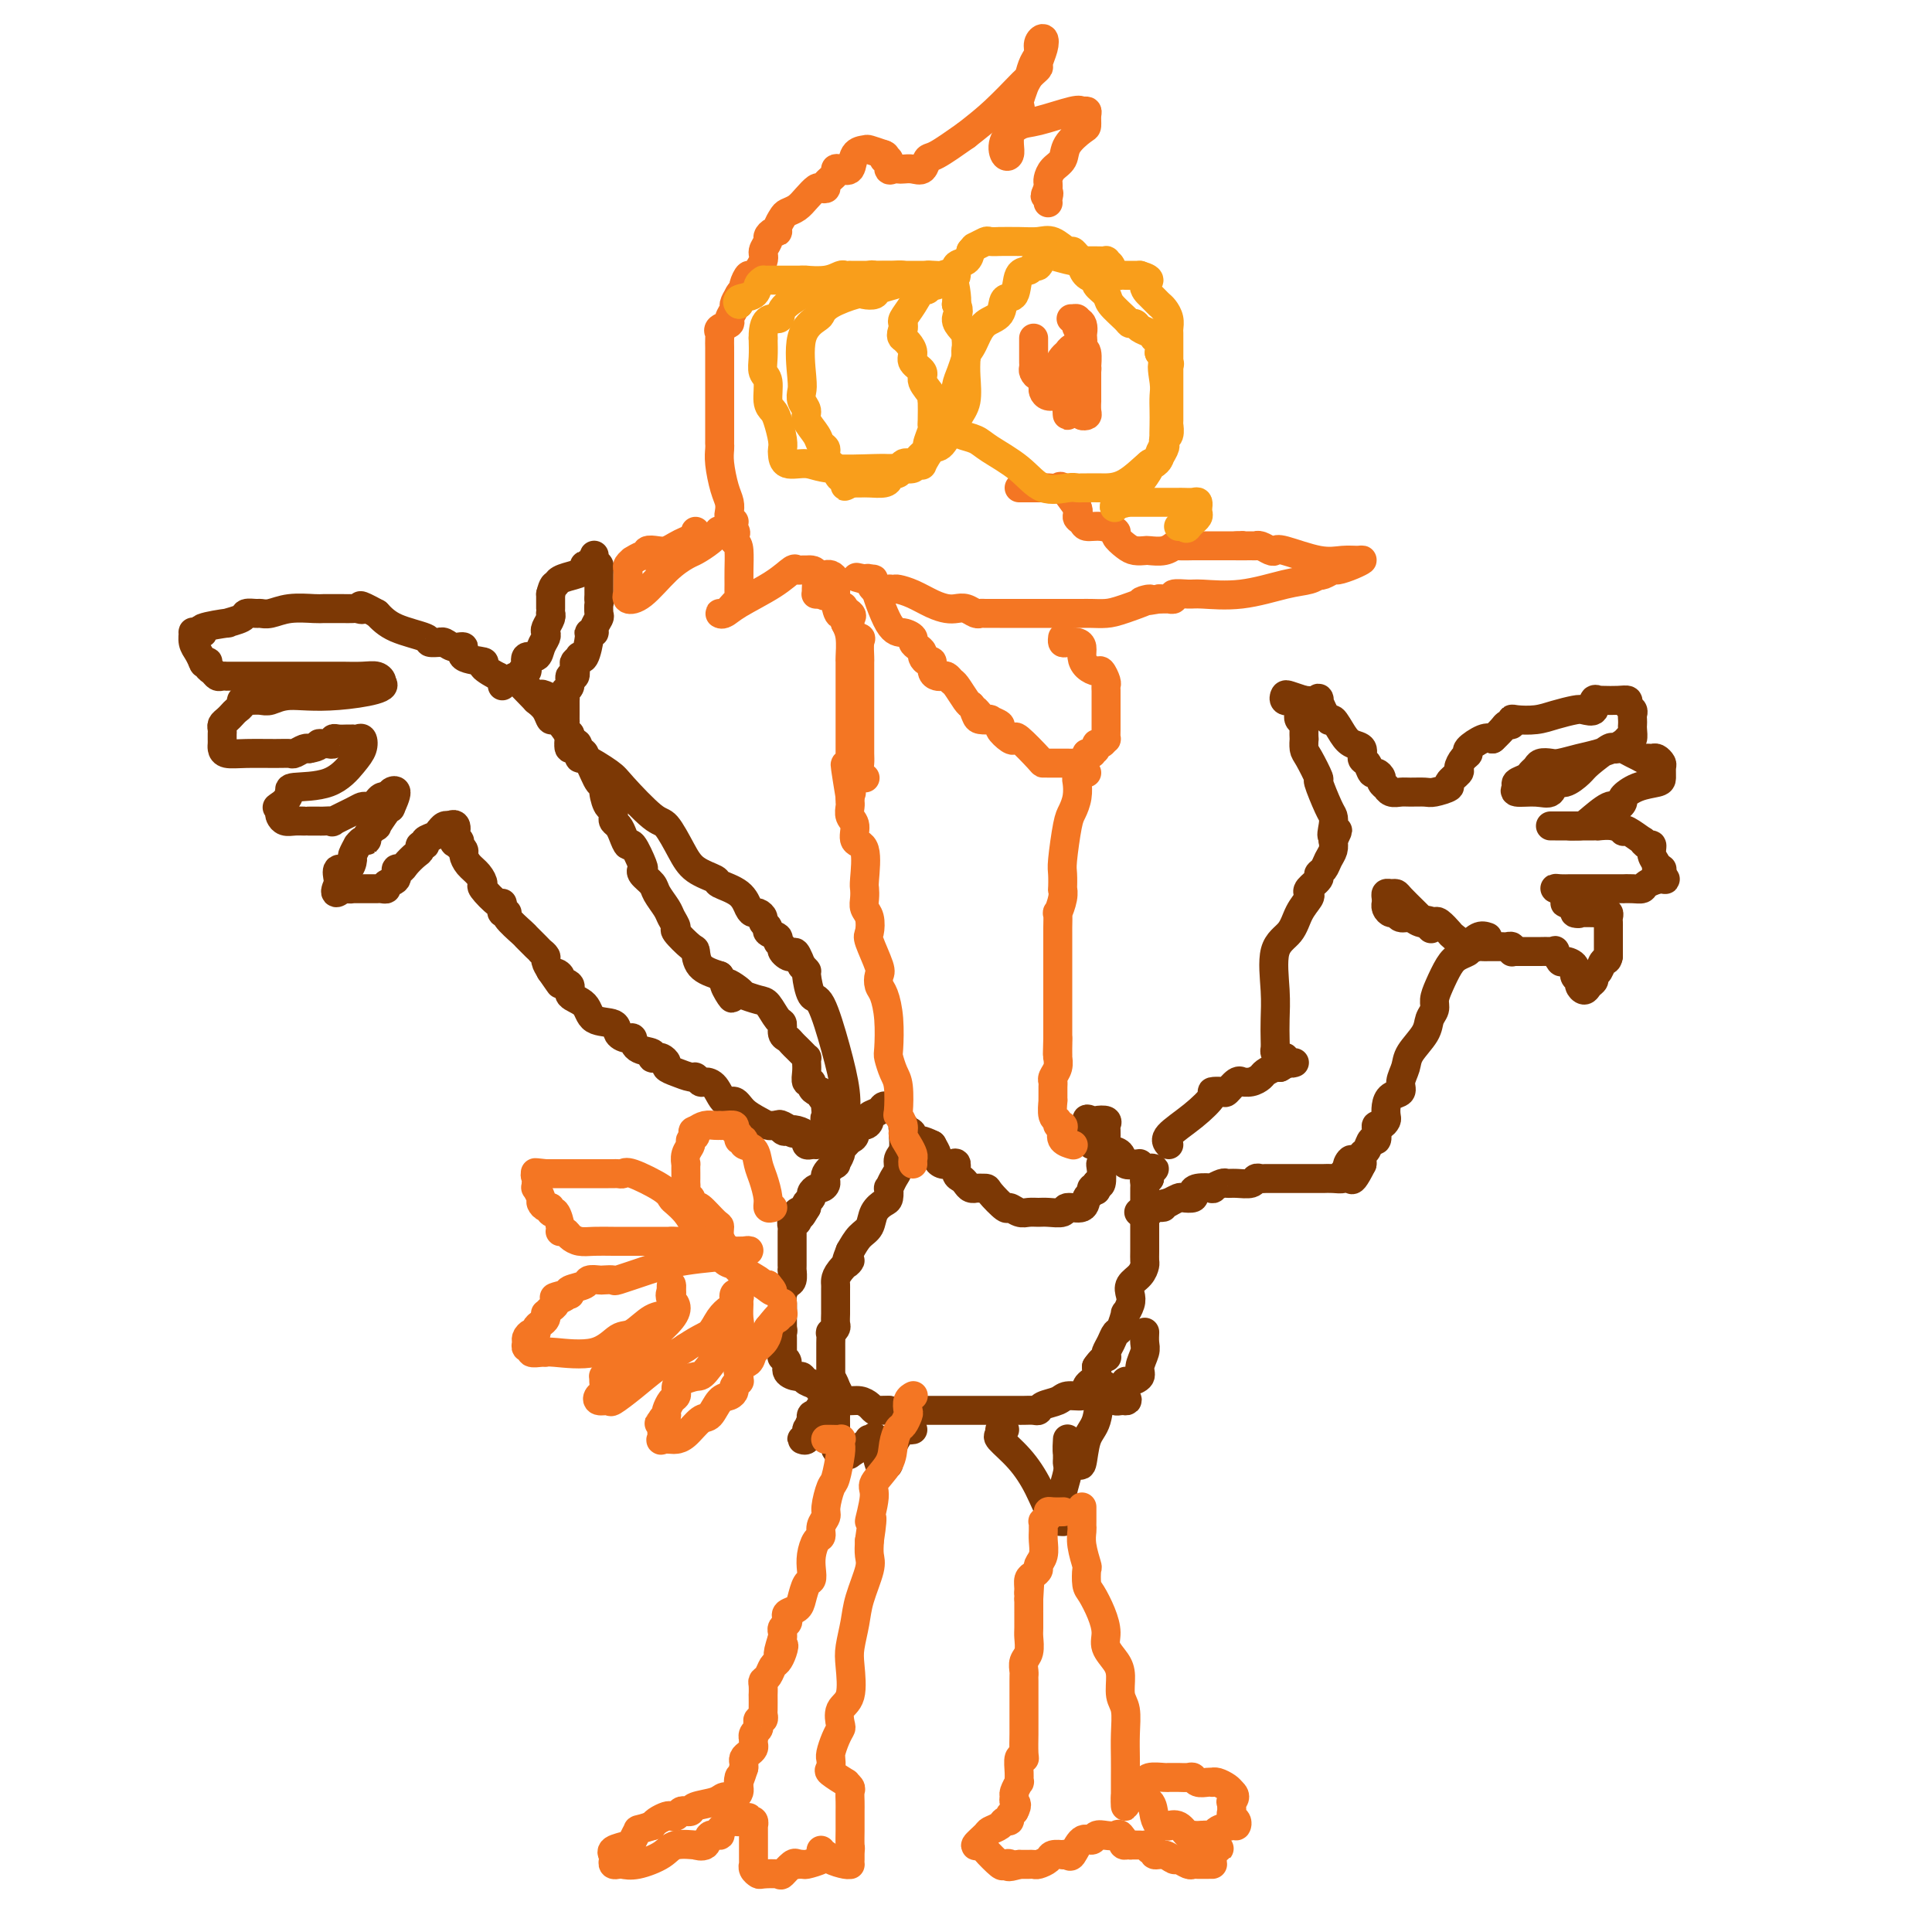 <svg viewBox='0 0 400 400' version='1.1' xmlns='http://www.w3.org/2000/svg' xmlns:xlink='http://www.w3.org/1999/xlink'><g fill='none' stroke='#7C3805' stroke-width='6' stroke-linecap='round' stroke-linejoin='round'><path d='M184,229c0.000,0.000 0.100,0.100 0.1,0.1'/><path d='M184.1,229.1c-0.206,-0.055 -0.771,-0.241 -1.1,-0.1c-0.329,0.141 -0.422,0.610 -1,1c-0.578,0.390 -1.643,0.700 -2,1c-0.357,0.300 -0.008,0.591 0,1c0.008,0.409 -0.326,0.935 -1,1c-0.674,0.065 -1.687,-0.333 -2,0c-0.313,0.333 0.075,1.397 0,2c-0.075,0.603 -0.613,0.744 -1,1c-0.387,0.256 -0.623,0.627 -1,1c-0.377,0.373 -0.893,0.747 -1,1c-0.107,0.253 0.197,0.386 0,1c-0.197,0.614 -0.893,1.710 -1,2c-0.107,0.290 0.375,-0.224 0,0c-0.375,0.224 -1.607,1.187 -2,2c-0.393,0.813 0.053,1.475 0,2c-0.053,0.525 -0.606,0.914 -1,1c-0.394,0.086 -0.628,-0.132 -1,0c-0.372,0.132 -0.883,0.613 -1,1c-0.117,0.387 0.161,0.681 0,1c-0.161,0.319 -0.760,0.663 -1,1c-0.240,0.337 -0.120,0.669 0,1'/><path d='M167,250c-1.714,2.868 -0.999,1.538 -1,1c-0.001,-0.538 -0.718,-0.285 -1,0c-0.282,0.285 -0.128,0.600 0,1c0.128,0.400 0.230,0.883 0,1c-0.230,0.117 -0.794,-0.132 -1,0c-0.206,0.132 -0.055,0.646 0,1c0.055,0.354 0.015,0.546 0,1c-0.015,0.454 -0.004,1.168 0,2c0.004,0.832 0.001,1.782 0,2c-0.001,0.218 -0.000,-0.297 0,0c0.000,0.297 0.001,1.407 0,2c-0.001,0.593 -0.003,0.669 0,1c0.003,0.331 0.011,0.918 0,1c-0.011,0.082 -0.041,-0.340 0,0c0.041,0.340 0.155,1.443 0,2c-0.155,0.557 -0.577,0.569 -1,1c-0.423,0.431 -0.845,1.281 -1,2c-0.155,0.719 -0.041,1.306 0,2c0.041,0.694 0.011,1.495 0,2c-0.011,0.505 -0.003,0.713 0,1c0.003,0.287 0.001,0.653 0,1c-0.001,0.347 -0.000,0.673 0,1'/><path d='M162,275c-0.773,4.098 -0.207,1.844 0,1c0.207,-0.844 0.054,-0.279 0,0c-0.054,0.279 -0.010,0.273 0,1c0.010,0.727 -0.013,2.187 0,3c0.013,0.813 0.063,0.978 0,1c-0.063,0.022 -0.238,-0.100 0,0c0.238,0.100 0.889,0.422 1,1c0.111,0.578 -0.318,1.411 0,2c0.318,0.589 1.382,0.935 2,1c0.618,0.065 0.791,-0.150 1,0c0.209,0.150 0.454,0.666 1,1c0.546,0.334 1.393,0.484 2,1c0.607,0.516 0.975,1.396 2,2c1.025,0.604 2.707,0.932 4,1c1.293,0.068 2.196,-0.125 3,0c0.804,0.125 1.508,0.570 2,1c0.492,0.430 0.771,0.847 1,1c0.229,0.153 0.408,0.041 1,0c0.592,-0.041 1.598,-0.012 2,0c0.402,0.012 0.201,0.006 0,0'/><path d='M184,292c3.883,1.238 3.089,0.332 3,0c-0.089,-0.332 0.527,-0.089 1,0c0.473,0.089 0.804,0.024 1,0c0.196,-0.024 0.256,-0.006 1,0c0.744,0.006 2.173,0.002 3,0c0.827,-0.002 1.051,-0.000 2,0c0.949,0.000 2.621,0.000 4,0c1.379,-0.000 2.465,-0.000 3,0c0.535,0.000 0.519,0.000 1,0c0.481,-0.000 1.459,-0.000 2,0c0.541,0.000 0.644,0.000 1,0c0.356,-0.000 0.963,-0.000 2,0c1.037,0.000 2.502,0.001 3,0c0.498,-0.001 0.029,-0.003 0,0c-0.029,0.003 0.380,0.012 1,0c0.620,-0.012 1.449,-0.046 2,0c0.551,0.046 0.823,0.171 1,0c0.177,-0.171 0.258,-0.637 1,-1c0.742,-0.363 2.146,-0.622 3,-1c0.854,-0.378 1.160,-0.875 2,-1c0.840,-0.125 2.215,0.122 3,0c0.785,-0.122 0.981,-0.613 1,-1c0.019,-0.387 -0.139,-0.671 0,-1c0.139,-0.329 0.576,-0.704 1,-1c0.424,-0.296 0.835,-0.513 1,-1c0.165,-0.487 0.082,-1.243 0,-2'/><path d='M227,283c0.914,-1.391 1.698,-1.869 2,-2c0.302,-0.131 0.122,0.083 0,0c-0.122,-0.083 -0.186,-0.465 0,-1c0.186,-0.535 0.623,-1.224 1,-2c0.377,-0.776 0.693,-1.640 1,-2c0.307,-0.360 0.605,-0.218 1,-1c0.395,-0.782 0.889,-2.489 1,-3c0.111,-0.511 -0.160,0.173 0,0c0.160,-0.173 0.750,-1.202 1,-2c0.250,-0.798 0.158,-1.365 0,-2c-0.158,-0.635 -0.382,-1.338 0,-2c0.382,-0.662 1.370,-1.282 2,-2c0.630,-0.718 0.901,-1.533 1,-2c0.099,-0.467 0.027,-0.587 0,-1c-0.027,-0.413 -0.007,-1.120 0,-2c0.007,-0.880 0.002,-1.934 0,-3c-0.002,-1.066 -0.001,-2.144 0,-3c0.001,-0.856 0.000,-1.490 0,-2c-0.000,-0.510 -0.000,-0.896 0,-1c0.000,-0.104 0.000,0.075 0,0c-0.000,-0.075 -0.001,-0.402 0,-1c0.001,-0.598 0.003,-1.467 0,-2c-0.003,-0.533 -0.011,-0.731 0,-1c0.011,-0.269 0.041,-0.611 0,-1c-0.041,-0.389 -0.155,-0.825 0,-1c0.155,-0.175 0.577,-0.087 1,0'/><path d='M238,244c0.174,-2.795 0.111,-1.284 0,-1c-0.111,0.284 -0.268,-0.660 0,-1c0.268,-0.340 0.962,-0.077 1,0c0.038,0.077 -0.580,-0.032 -1,0c-0.420,0.032 -0.641,0.207 -1,0c-0.359,-0.207 -0.855,-0.794 -1,-1c-0.145,-0.206 0.062,-0.030 0,0c-0.062,0.030 -0.391,-0.087 -1,0c-0.609,0.087 -1.498,0.378 -2,0c-0.502,-0.378 -0.618,-1.425 -1,-2c-0.382,-0.575 -1.031,-0.679 -2,-1c-0.969,-0.321 -2.260,-0.859 -3,-1c-0.740,-0.141 -0.930,0.116 -1,0c-0.070,-0.116 -0.019,-0.606 0,-1c0.019,-0.394 0.005,-0.693 0,-1c-0.005,-0.307 -0.001,-0.621 0,-1c0.001,-0.379 0.000,-0.823 0,-1c-0.000,-0.177 -0.000,-0.089 0,0'/><path d='M226,233c-1.885,-1.932 -0.596,-1.262 0,-1c0.596,0.262 0.499,0.115 1,0c0.501,-0.115 1.598,-0.199 2,0c0.402,0.199 0.107,0.681 0,1c-0.107,0.319 -0.028,0.475 0,1c0.028,0.525 0.004,1.419 0,2c-0.004,0.581 0.013,0.850 0,1c-0.013,0.150 -0.055,0.181 0,1c0.055,0.819 0.208,2.427 0,3c-0.208,0.573 -0.777,0.112 -1,0c-0.223,-0.112 -0.098,0.124 0,1c0.098,0.876 0.171,2.393 0,3c-0.171,0.607 -0.585,0.303 -1,0'/><path d='M227,245c-0.245,2.252 0.144,1.382 0,1c-0.144,-0.382 -0.820,-0.275 -1,0c-0.180,0.275 0.136,0.718 0,1c-0.136,0.282 -0.726,0.401 -1,1c-0.274,0.599 -0.233,1.677 -1,2c-0.767,0.323 -2.341,-0.110 -3,0c-0.659,0.110 -0.403,0.763 -1,1c-0.597,0.237 -2.048,0.059 -3,0c-0.952,-0.059 -1.405,0.001 -2,0c-0.595,-0.001 -1.333,-0.063 -2,0c-0.667,0.063 -1.262,0.252 -2,0c-0.738,-0.252 -1.617,-0.943 -2,-1c-0.383,-0.057 -0.270,0.520 -1,0c-0.730,-0.520 -2.304,-2.139 -3,-3c-0.696,-0.861 -0.515,-0.966 -1,-1c-0.485,-0.034 -1.635,0.002 -2,0c-0.365,-0.002 0.056,-0.041 0,0c-0.056,0.041 -0.589,0.161 -1,0c-0.411,-0.161 -0.701,-0.604 -1,-1c-0.299,-0.396 -0.609,-0.746 -1,-1c-0.391,-0.254 -0.865,-0.411 -1,-1c-0.135,-0.589 0.070,-1.610 0,-2c-0.070,-0.390 -0.414,-0.149 -1,0c-0.586,0.149 -1.415,0.205 -2,0c-0.585,-0.205 -0.927,-0.671 -1,-1c-0.073,-0.329 0.122,-0.523 0,-1c-0.122,-0.477 -0.561,-1.239 -1,-2'/><path d='M193,237c-4.012,-2.055 -4.042,-0.193 -4,0c0.042,0.193 0.154,-1.282 0,-2c-0.154,-0.718 -0.576,-0.680 -1,-1c-0.424,-0.320 -0.850,-0.998 -1,-1c-0.150,-0.002 -0.025,0.671 0,1c0.025,0.329 -0.049,0.314 0,1c0.049,0.686 0.219,2.073 0,3c-0.219,0.927 -0.829,1.395 -1,2c-0.171,0.605 0.098,1.346 0,2c-0.098,0.654 -0.564,1.221 -1,2c-0.436,0.779 -0.842,1.769 -1,2c-0.158,0.231 -0.069,-0.296 0,0c0.069,0.296 0.118,1.415 0,2c-0.118,0.585 -0.402,0.635 -1,1c-0.598,0.365 -1.511,1.046 -2,2c-0.489,0.954 -0.555,2.180 -1,3c-0.445,0.820 -1.270,1.234 -2,2c-0.730,0.766 -1.365,1.883 -2,3'/><path d='M176,259c-1.751,4.228 -0.130,2.299 0,2c0.130,-0.299 -1.233,1.033 -2,2c-0.767,0.967 -0.938,1.568 -1,2c-0.062,0.432 -0.017,0.693 0,1c0.017,0.307 0.004,0.660 0,1c-0.004,0.340 -0.001,0.667 0,1c0.001,0.333 0.000,0.670 0,1c-0.000,0.330 0.001,0.651 0,1c-0.001,0.349 -0.004,0.725 0,1c0.004,0.275 0.015,0.450 0,1c-0.015,0.550 -0.057,1.475 0,2c0.057,0.525 0.211,0.650 0,1c-0.211,0.350 -0.789,0.925 -1,1c-0.211,0.075 -0.057,-0.350 0,0c0.057,0.350 0.015,1.474 0,2c-0.015,0.526 -0.004,0.455 0,1c0.004,0.545 0.001,1.705 0,2c-0.001,0.295 -0.001,-0.277 0,0c0.001,0.277 0.004,1.401 0,2c-0.004,0.599 -0.015,0.671 0,1c0.015,0.329 0.057,0.914 0,1c-0.057,0.086 -0.211,-0.327 0,0c0.211,0.327 0.788,1.396 1,2c0.212,0.604 0.061,0.744 0,1c-0.061,0.256 -0.030,0.628 0,1'/><path d='M173,289c-0.338,4.881 0.317,2.082 0,1c-0.317,-1.082 -1.604,-0.447 -2,0c-0.396,0.447 0.100,0.707 0,1c-0.100,0.293 -0.797,0.618 -1,1c-0.203,0.382 0.089,0.819 0,1c-0.089,0.181 -0.559,0.104 -1,0c-0.441,-0.104 -0.854,-0.236 -1,0c-0.146,0.236 -0.024,0.841 0,1c0.024,0.159 -0.051,-0.129 0,0c0.051,0.129 0.228,0.676 0,1c-0.228,0.324 -0.860,0.425 -1,1c-0.140,0.575 0.213,1.623 0,2c-0.213,0.377 -0.993,0.081 -1,0c-0.007,-0.081 0.757,0.052 1,0c0.243,-0.052 -0.037,-0.291 0,-1c0.037,-0.709 0.391,-1.889 1,-3c0.609,-1.111 1.472,-2.153 2,-3c0.528,-0.847 0.719,-1.497 1,-2c0.281,-0.503 0.652,-0.858 1,-1c0.348,-0.142 0.674,-0.071 1,0'/><path d='M173,288c0.928,-0.741 0.249,1.405 0,2c-0.249,0.595 -0.066,-0.363 0,0c0.066,0.363 0.017,2.048 0,3c-0.017,0.952 -0.001,1.173 0,2c0.001,0.827 -0.011,2.260 0,3c0.011,0.740 0.046,0.786 0,1c-0.046,0.214 -0.173,0.595 0,1c0.173,0.405 0.645,0.834 1,1c0.355,0.166 0.592,0.069 1,0c0.408,-0.069 0.985,-0.109 1,0c0.015,0.109 -0.533,0.369 0,0c0.533,-0.369 2.147,-1.365 3,-2c0.853,-0.635 0.946,-0.907 1,-1c0.054,-0.093 0.070,-0.006 0,0c-0.070,0.006 -0.226,-0.067 0,0c0.226,0.067 0.834,0.276 1,0c0.166,-0.276 -0.109,-1.036 0,0c0.109,1.036 0.603,3.867 1,5c0.397,1.133 0.699,0.566 1,0'/><path d='M183,303c0.854,0.644 0.988,0.253 1,0c0.012,-0.253 -0.098,-0.369 0,-1c0.098,-0.631 0.405,-1.777 1,-3c0.595,-1.223 1.479,-2.524 2,-3c0.521,-0.476 0.679,-0.128 1,0c0.321,0.128 0.806,0.037 1,0c0.194,-0.037 0.097,-0.018 0,0'/><path d='M208,296c-0.448,-0.106 -0.896,-0.211 -1,0c-0.104,0.211 0.135,0.740 0,1c-0.135,0.260 -0.645,0.252 0,1c0.645,0.748 2.446,2.254 4,4c1.554,1.746 2.861,3.734 4,6c1.139,2.266 2.109,4.812 3,6c0.891,1.188 1.702,1.018 2,1c0.298,-0.018 0.084,0.115 0,0c-0.084,-0.115 -0.037,-0.479 0,-1c0.037,-0.521 0.062,-1.198 0,-2c-0.062,-0.802 -0.213,-1.727 0,-3c0.213,-1.273 0.789,-2.894 1,-4c0.211,-1.106 0.056,-1.697 0,-2c-0.056,-0.303 -0.012,-0.319 0,-1c0.012,-0.681 -0.007,-2.028 0,-3c0.007,-0.972 0.040,-1.569 0,-1c-0.040,0.569 -0.154,2.306 0,3c0.154,0.694 0.577,0.347 1,0'/><path d='M222,301c0.572,-1.539 0.002,1.113 0,2c-0.002,0.887 0.562,0.010 1,0c0.438,-0.010 0.748,0.848 1,0c0.252,-0.848 0.445,-3.400 1,-5c0.555,-1.600 1.472,-2.246 2,-4c0.528,-1.754 0.667,-4.614 1,-6c0.333,-1.386 0.860,-1.297 1,-1c0.140,0.297 -0.107,0.801 0,1c0.107,0.199 0.567,0.092 1,0c0.433,-0.092 0.838,-0.168 1,0c0.162,0.168 0.082,0.581 0,1c-0.082,0.419 -0.166,0.844 0,1c0.166,0.156 0.583,0.042 1,0c0.417,-0.042 0.833,-0.012 1,0c0.167,0.012 0.083,0.006 0,0'/><path d='M233,290c0.774,0.132 0.209,-0.538 0,-1c-0.209,-0.462 -0.062,-0.715 0,-1c0.062,-0.285 0.040,-0.603 0,-1c-0.040,-0.397 -0.098,-0.873 0,-1c0.098,-0.127 0.352,0.094 1,0c0.648,-0.094 1.690,-0.502 2,-1c0.310,-0.498 -0.113,-1.087 0,-2c0.113,-0.913 0.762,-2.152 1,-3c0.238,-0.848 0.064,-1.305 0,-2c-0.064,-0.695 -0.018,-1.627 0,-2c0.018,-0.373 0.009,-0.186 0,0'/><path d='M242,237c-0.441,-0.506 -0.882,-1.012 0,-2c0.882,-0.988 3.086,-2.459 5,-4c1.914,-1.541 3.539,-3.153 4,-4c0.461,-0.847 -0.240,-0.931 0,-1c0.240,-0.069 1.422,-0.124 2,0c0.578,0.124 0.553,0.426 1,0c0.447,-0.426 1.367,-1.581 2,-2c0.633,-0.419 0.981,-0.101 1,0c0.019,0.101 -0.289,-0.015 0,0c0.289,0.015 1.177,0.162 2,0c0.823,-0.162 1.581,-0.631 2,-1c0.419,-0.369 0.497,-0.638 1,-1c0.503,-0.362 1.429,-0.818 2,-1c0.571,-0.182 0.785,-0.091 1,0'/><path d='M265,221c2.178,-1.156 0.622,-1.044 0,-1c-0.622,0.044 -0.311,0.022 0,0'/><path d='M268,220c-0.303,0.111 -0.607,0.223 -1,0c-0.393,-0.223 -0.876,-0.780 -1,-1c-0.124,-0.220 0.110,-0.102 0,0c-0.110,0.102 -0.566,0.188 -1,0c-0.434,-0.188 -0.848,-0.650 -1,-1c-0.152,-0.350 -0.043,-0.586 0,-1c0.043,-0.414 0.021,-1.005 0,-2c-0.021,-0.995 -0.042,-2.394 0,-4c0.042,-1.606 0.148,-3.418 0,-6c-0.148,-2.582 -0.551,-5.935 0,-8c0.551,-2.065 2.054,-2.842 3,-4c0.946,-1.158 1.333,-2.695 2,-4c0.667,-1.305 1.614,-2.377 2,-3c0.386,-0.623 0.212,-0.796 0,-1c-0.212,-0.204 -0.460,-0.439 0,-1c0.460,-0.561 1.630,-1.449 2,-2c0.370,-0.551 -0.058,-0.767 0,-1c0.058,-0.233 0.603,-0.485 1,-1c0.397,-0.515 0.645,-1.292 1,-2c0.355,-0.708 0.816,-1.345 1,-2c0.184,-0.655 0.092,-1.327 0,-2'/><path d='M276,174c1.858,-3.693 0.504,-1.425 0,-1c-0.504,0.425 -0.158,-0.993 0,-2c0.158,-1.007 0.127,-1.604 0,-2c-0.127,-0.396 -0.349,-0.591 -1,-2c-0.651,-1.409 -1.730,-4.032 -2,-5c-0.270,-0.968 0.267,-0.282 0,-1c-0.267,-0.718 -1.340,-2.840 -2,-4c-0.660,-1.160 -0.908,-1.357 -1,-2c-0.092,-0.643 -0.028,-1.730 0,-2c0.028,-0.270 0.021,0.278 0,0c-0.021,-0.278 -0.056,-1.383 0,-2c0.056,-0.617 0.203,-0.747 0,-1c-0.203,-0.253 -0.757,-0.628 -1,-1c-0.243,-0.372 -0.174,-0.740 0,-1c0.174,-0.260 0.453,-0.413 0,-1c-0.453,-0.587 -1.636,-1.608 -2,-2c-0.364,-0.392 0.093,-0.155 0,0c-0.093,0.155 -0.736,0.227 -1,0c-0.264,-0.227 -0.148,-0.753 0,-1c0.148,-0.247 0.328,-0.213 1,0c0.672,0.213 1.836,0.607 3,1'/><path d='M270,145c1.174,0.068 2.608,0.238 3,0c0.392,-0.238 -0.257,-0.884 0,0c0.257,0.884 1.422,3.296 2,4c0.578,0.704 0.571,-0.302 1,0c0.429,0.302 1.295,1.911 2,3c0.705,1.089 1.250,1.659 2,2c0.750,0.341 1.706,0.455 2,1c0.294,0.545 -0.075,1.522 0,2c0.075,0.478 0.593,0.456 1,1c0.407,0.544 0.701,1.652 1,2c0.299,0.348 0.601,-0.066 1,0c0.399,0.066 0.894,0.610 1,1c0.106,0.390 -0.175,0.626 0,1c0.175,0.374 0.808,0.885 1,1c0.192,0.115 -0.058,-0.166 0,0c0.058,0.166 0.422,0.777 1,1c0.578,0.223 1.368,0.056 2,0c0.632,-0.056 1.106,-0.003 2,0c0.894,0.003 2.209,-0.045 3,0c0.791,0.045 1.059,0.182 2,0c0.941,-0.182 2.556,-0.682 3,-1c0.444,-0.318 -0.283,-0.453 0,-1c0.283,-0.547 1.576,-1.507 2,-2c0.424,-0.493 -0.020,-0.518 0,-1c0.020,-0.482 0.505,-1.422 1,-2c0.495,-0.578 0.999,-0.794 1,-1c0.001,-0.206 -0.500,-0.402 0,-1c0.500,-0.598 2.000,-1.600 3,-2c1.000,-0.400 1.500,-0.200 2,0'/><path d='M309,153c1.283,-1.443 -0.010,-0.051 0,0c0.010,0.051 1.324,-1.240 2,-2c0.676,-0.760 0.715,-0.987 1,-1c0.285,-0.013 0.816,0.190 1,0c0.184,-0.190 0.021,-0.772 0,-1c-0.021,-0.228 0.101,-0.100 1,0c0.899,0.100 2.574,0.172 4,0c1.426,-0.172 2.602,-0.590 4,-1c1.398,-0.410 3.020,-0.814 4,-1c0.980,-0.186 1.320,-0.155 2,0c0.680,0.155 1.700,0.434 2,0c0.300,-0.434 -0.121,-1.580 0,-2c0.121,-0.420 0.783,-0.113 1,0c0.217,0.113 -0.009,0.033 0,0c0.009,-0.033 0.255,-0.020 1,0c0.745,0.020 1.989,0.047 3,0c1.011,-0.047 1.787,-0.167 2,0c0.213,0.167 -0.139,0.623 0,1c0.139,0.377 0.769,0.677 1,1c0.231,0.323 0.063,0.668 0,1c-0.063,0.332 -0.020,0.650 0,1c0.020,0.350 0.016,0.733 0,1c-0.016,0.267 -0.043,0.418 0,1c0.043,0.582 0.155,1.595 0,2c-0.155,0.405 -0.578,0.203 -1,0'/><path d='M337,153c-1.329,1.563 -4.153,2.471 -6,3c-1.847,0.529 -2.718,0.681 -4,1c-1.282,0.319 -2.974,0.806 -4,1c-1.026,0.194 -1.387,0.093 -2,0c-0.613,-0.093 -1.478,-0.180 -2,0c-0.522,0.180 -0.699,0.625 -1,1c-0.301,0.375 -0.725,0.679 -1,1c-0.275,0.321 -0.401,0.660 -1,1c-0.599,0.340 -1.670,0.682 -2,1c-0.330,0.318 0.082,0.613 0,1c-0.082,0.387 -0.658,0.866 0,1c0.658,0.134 2.551,-0.075 4,0c1.449,0.075 2.455,0.436 3,0c0.545,-0.436 0.630,-1.669 1,-2c0.370,-0.331 1.027,0.241 2,0c0.973,-0.241 2.264,-1.294 3,-2c0.736,-0.706 0.917,-1.066 2,-2c1.083,-0.934 3.066,-2.444 4,-3c0.934,-0.556 0.818,-0.159 1,0c0.182,0.159 0.662,0.081 1,0c0.338,-0.081 0.534,-0.166 1,0c0.466,0.166 1.202,0.583 2,1c0.798,0.417 1.656,0.833 2,1c0.344,0.167 0.172,0.083 0,0'/><path d='M340,157c1.261,0.306 0.912,0.070 1,0c0.088,-0.070 0.612,0.026 1,0c0.388,-0.026 0.639,-0.176 1,0c0.361,0.176 0.831,0.676 1,1c0.169,0.324 0.038,0.472 0,1c-0.038,0.528 0.019,1.436 0,2c-0.019,0.564 -0.113,0.782 -1,1c-0.887,0.218 -2.567,0.434 -4,1c-1.433,0.566 -2.618,1.483 -3,2c-0.382,0.517 0.040,0.636 0,1c-0.040,0.364 -0.542,0.973 -1,1c-0.458,0.027 -0.871,-0.529 -2,0c-1.129,0.529 -2.972,2.142 -4,3c-1.028,0.858 -1.241,0.962 -2,1c-0.759,0.038 -2.065,0.010 -3,0c-0.935,-0.010 -1.498,-0.003 -2,0c-0.502,0.003 -0.943,0.001 -1,0c-0.057,-0.001 0.269,-0.000 1,0c0.731,0.000 1.865,0.000 3,0'/><path d='M325,171c1.196,-0.000 2.186,-0.001 3,0c0.814,0.001 1.451,0.004 2,0c0.549,-0.004 1.008,-0.015 1,0c-0.008,0.015 -0.485,0.054 0,0c0.485,-0.054 1.931,-0.203 3,0c1.069,0.203 1.760,0.757 2,1c0.240,0.243 0.028,0.174 0,0c-0.028,-0.174 0.126,-0.455 1,0c0.874,0.455 2.468,1.644 3,2c0.532,0.356 0.003,-0.122 0,0c-0.003,0.122 0.520,0.846 1,1c0.480,0.154 0.917,-0.260 1,0c0.083,0.260 -0.188,1.193 0,2c0.188,0.807 0.835,1.487 1,2c0.165,0.513 -0.152,0.859 0,1c0.152,0.141 0.772,0.076 1,0c0.228,-0.076 0.065,-0.165 0,0c-0.065,0.165 -0.033,0.582 0,1'/><path d='M344,181c1.255,1.574 0.892,1.010 0,1c-0.892,-0.010 -2.312,0.533 -3,1c-0.688,0.467 -0.643,0.857 -1,1c-0.357,0.143 -1.116,0.038 -2,0c-0.884,-0.038 -1.895,-0.010 -2,0c-0.105,0.010 0.694,0.003 0,0c-0.694,-0.003 -2.883,-0.001 -4,0c-1.117,0.001 -1.163,0.000 -2,0c-0.837,-0.000 -2.465,0.000 -3,0c-0.535,-0.000 0.023,-0.001 0,0c-0.023,0.001 -0.625,0.003 -1,0c-0.375,-0.003 -0.522,-0.011 -1,0c-0.478,0.011 -1.288,0.042 -2,0c-0.712,-0.042 -1.325,-0.155 -1,0c0.325,0.155 1.587,0.580 2,1c0.413,0.420 -0.025,0.834 0,1c0.025,0.166 0.512,0.083 1,0'/><path d='M325,186c0.381,0.536 0.333,0.875 0,1c-0.333,0.125 -0.952,0.036 -1,0c-0.048,-0.036 0.476,-0.018 1,0'/><path d='M325,187c0.238,0.321 0.833,0.625 1,1c0.167,0.375 -0.095,0.821 0,1c0.095,0.179 0.548,0.089 1,0'/><path d='M327,189c0.079,0.310 -0.725,0.086 0,0c0.725,-0.086 2.979,-0.034 4,0c1.021,0.034 0.810,0.050 1,0c0.190,-0.050 0.783,-0.167 1,0c0.217,0.167 0.058,0.618 0,1c-0.058,0.382 -0.016,0.694 0,1c0.016,0.306 0.004,0.605 0,1c-0.004,0.395 -0.001,0.884 0,1c0.001,0.116 0.000,-0.141 0,0c-0.000,0.141 -0.000,0.682 0,1c0.000,0.318 0.000,0.415 0,1c-0.000,0.585 -0.000,1.657 0,2c0.000,0.343 0.000,-0.045 0,0c-0.000,0.045 -0.000,0.522 0,1'/><path d='M333,198c-0.183,1.201 -0.641,0.703 -1,1c-0.359,0.297 -0.621,1.391 -1,2c-0.379,0.609 -0.876,0.735 -1,1c-0.124,0.265 0.126,0.670 0,1c-0.126,0.330 -0.626,0.584 -1,1c-0.374,0.416 -0.620,0.995 -1,1c-0.380,0.005 -0.893,-0.563 -1,-1c-0.107,-0.437 0.193,-0.742 0,-1c-0.193,-0.258 -0.879,-0.469 -1,-1c-0.121,-0.531 0.322,-1.382 0,-2c-0.322,-0.618 -1.409,-1.003 -2,-1c-0.591,0.003 -0.687,0.393 -1,0c-0.313,-0.393 -0.844,-1.569 -1,-2c-0.156,-0.431 0.061,-0.115 0,0c-0.061,0.115 -0.401,0.031 -1,0c-0.599,-0.031 -1.456,-0.008 -2,0c-0.544,0.008 -0.775,0.002 -1,0c-0.225,-0.002 -0.445,-0.001 -1,0c-0.555,0.001 -1.444,0.000 -2,0c-0.556,-0.000 -0.778,-0.000 -1,0'/><path d='M314,197c-1.461,-0.016 -1.112,-0.057 -1,0c0.112,0.057 -0.011,0.211 0,0c0.011,-0.211 0.157,-0.789 0,-1c-0.157,-0.211 -0.616,-0.057 -1,0c-0.384,0.057 -0.694,0.015 -1,0c-0.306,-0.015 -0.607,-0.004 -1,0c-0.393,0.004 -0.878,0.001 -1,0c-0.122,-0.001 0.120,0.002 0,0c-0.120,-0.002 -0.603,-0.008 -1,0c-0.397,0.008 -0.707,0.028 -1,0c-0.293,-0.028 -0.569,-0.106 -1,0c-0.431,0.106 -1.019,0.396 -2,0c-0.981,-0.396 -2.356,-1.477 -3,-2c-0.644,-0.523 -0.558,-0.487 -1,-1c-0.442,-0.513 -1.412,-1.575 -2,-2c-0.588,-0.425 -0.794,-0.212 -1,0'/><path d='M297,191c-2.760,-0.946 -1.159,-0.310 -1,0c0.159,0.310 -1.123,0.294 -2,0c-0.877,-0.294 -1.349,-0.866 -2,-1c-0.651,-0.134 -1.481,0.170 -2,0c-0.519,-0.170 -0.728,-0.815 -1,-1c-0.272,-0.185 -0.609,0.091 -1,0c-0.391,-0.091 -0.838,-0.550 -1,-1c-0.162,-0.450 -0.041,-0.891 0,-1c0.041,-0.109 0.000,0.114 0,0c-0.000,-0.114 0.040,-0.565 0,-1c-0.040,-0.435 -0.160,-0.854 0,-1c0.160,-0.146 0.600,-0.018 1,0c0.400,0.018 0.759,-0.075 1,0c0.241,0.075 0.364,0.319 1,1c0.636,0.681 1.787,1.799 3,3c1.213,1.201 2.490,2.486 3,3c0.510,0.514 0.255,0.257 0,0'/><path d='M308,194c-0.606,-0.202 -1.212,-0.404 -2,0c-0.788,0.404 -1.759,1.413 -2,2c-0.241,0.587 0.247,0.752 0,1c-0.247,0.248 -1.228,0.580 -2,1c-0.772,0.420 -1.335,0.927 -2,2c-0.665,1.073 -1.433,2.712 -2,4c-0.567,1.288 -0.933,2.225 -1,3c-0.067,0.775 0.165,1.390 0,2c-0.165,0.610 -0.728,1.217 -1,2c-0.272,0.783 -0.253,1.744 -1,3c-0.747,1.256 -2.259,2.808 -3,4c-0.741,1.192 -0.710,2.024 -1,3c-0.290,0.976 -0.901,2.097 -1,3c-0.099,0.903 0.314,1.590 0,2c-0.314,0.410 -1.355,0.545 -2,1c-0.645,0.455 -0.895,1.232 -1,2c-0.105,0.768 -0.067,1.528 0,2c0.067,0.472 0.162,0.656 0,1c-0.162,0.344 -0.582,0.847 -1,1c-0.418,0.153 -0.833,-0.043 -1,0c-0.167,0.043 -0.087,0.326 0,1c0.087,0.674 0.181,1.739 0,2c-0.181,0.261 -0.637,-0.281 -1,0c-0.363,0.281 -0.633,1.385 -1,2c-0.367,0.615 -0.829,0.743 -1,1c-0.171,0.257 -0.049,0.645 0,1c0.049,0.355 0.024,0.678 0,1'/><path d='M282,241c-3.172,6.356 -2.102,1.745 -2,0c0.102,-1.745 -0.763,-0.625 -1,0c-0.237,0.625 0.154,0.756 0,1c-0.154,0.244 -0.853,0.601 -1,1c-0.147,0.399 0.259,0.839 0,1c-0.259,0.161 -1.184,0.043 -2,0c-0.816,-0.043 -1.522,-0.012 -2,0c-0.478,0.012 -0.729,0.003 -1,0c-0.271,-0.003 -0.562,-0.001 -1,0c-0.438,0.001 -1.024,0.000 -2,0c-0.976,-0.000 -2.341,0.000 -3,0c-0.659,-0.000 -0.611,-0.001 -1,0c-0.389,0.001 -1.216,0.004 -2,0c-0.784,-0.004 -1.526,-0.015 -2,0c-0.474,0.015 -0.680,0.057 -1,0c-0.320,-0.057 -0.753,-0.212 -1,0c-0.247,0.212 -0.309,0.793 -1,1c-0.691,0.207 -2.011,0.042 -3,0c-0.989,-0.042 -1.648,0.041 -2,0c-0.352,-0.041 -0.396,-0.204 -1,0c-0.604,0.204 -1.768,0.776 -2,1c-0.232,0.224 0.467,0.099 0,0c-0.467,-0.099 -2.099,-0.171 -3,0c-0.901,0.171 -1.070,0.584 -1,1c0.070,0.416 0.380,0.833 0,1c-0.380,0.167 -1.448,0.083 -2,0c-0.552,-0.083 -0.586,-0.167 -1,0c-0.414,0.167 -1.207,0.583 -2,1'/><path d='M242,249c-6.676,1.460 -3.365,1.109 -2,1c1.365,-0.109 0.786,0.023 0,0c-0.786,-0.023 -1.778,-0.202 -2,0c-0.222,0.202 0.325,0.785 0,1c-0.325,0.215 -1.521,0.061 -2,0c-0.479,-0.061 -0.239,-0.031 0,0'/><path d='M104,142c0.140,-0.295 0.280,-0.590 0,-1c-0.280,-0.410 -0.980,-0.935 -1,-1c-0.020,-0.065 0.641,0.328 0,0c-0.641,-0.328 -2.584,-1.379 -3,-2c-0.416,-0.621 0.695,-0.811 0,-1c-0.695,-0.189 -3.196,-0.376 -4,-1c-0.804,-0.624 0.088,-1.684 0,-2c-0.088,-0.316 -1.156,0.112 -2,0c-0.844,-0.112 -1.465,-0.764 -2,-1c-0.535,-0.236 -0.986,-0.054 -1,0c-0.014,0.054 0.408,-0.019 0,0c-0.408,0.019 -1.645,0.129 -2,0c-0.355,-0.129 0.174,-0.496 -1,-1c-1.174,-0.504 -4.050,-1.144 -6,-2c-1.950,-0.856 -2.975,-1.928 -4,-3'/><path d='M78,127c-4.650,-2.547 -3.273,-1.415 -3,-1c0.273,0.415 -0.556,0.111 -1,0c-0.444,-0.111 -0.504,-0.030 -1,0c-0.496,0.030 -1.429,0.008 -2,0c-0.571,-0.008 -0.781,-0.003 -1,0c-0.219,0.003 -0.446,0.005 -1,0c-0.554,-0.005 -1.434,-0.015 -2,0c-0.566,0.015 -0.819,0.057 -2,0c-1.181,-0.057 -3.291,-0.212 -5,0c-1.709,0.212 -3.019,0.792 -4,1c-0.981,0.208 -1.635,0.046 -2,0c-0.365,-0.046 -0.443,0.025 -1,0c-0.557,-0.025 -1.594,-0.148 -2,0c-0.406,0.148 -0.181,0.565 -1,1c-0.819,0.435 -2.681,0.887 -3,1c-0.319,0.113 0.906,-0.113 0,0c-0.906,0.113 -3.941,0.565 -5,1c-1.059,0.435 -0.141,0.855 0,1c0.141,0.145 -0.495,0.017 -1,0c-0.505,-0.017 -0.878,0.078 -1,0c-0.122,-0.078 0.009,-0.330 0,0c-0.009,0.330 -0.156,1.243 0,2c0.156,0.757 0.616,1.359 1,2c0.384,0.641 0.692,1.320 1,2'/><path d='M42,137c0.239,1.034 0.837,0.119 1,0c0.163,-0.119 -0.110,0.556 0,1c0.110,0.444 0.602,0.655 1,1c0.398,0.345 0.702,0.825 1,1c0.298,0.175 0.589,0.047 1,0c0.411,-0.047 0.943,-0.013 1,0c0.057,0.013 -0.359,0.003 0,0c0.359,-0.003 1.495,-0.001 2,0c0.505,0.001 0.379,0.000 1,0c0.621,-0.000 1.991,-0.000 3,0c1.009,0.000 1.659,0.000 2,0c0.341,-0.000 0.375,-0.000 1,0c0.625,0.000 1.841,-0.000 3,0c1.159,0.000 2.261,0.000 3,0c0.739,-0.000 1.116,-0.000 2,0c0.884,0.000 2.274,0.000 3,0c0.726,-0.000 0.789,-0.001 1,0c0.211,0.001 0.569,0.004 1,0c0.431,-0.004 0.936,-0.015 2,0c1.064,0.015 2.687,0.056 4,0c1.313,-0.056 2.315,-0.207 3,0c0.685,0.207 1.053,0.774 1,1c-0.053,0.226 -0.526,0.113 -1,0'/><path d='M78,141c4.306,1.315 -2.930,2.601 -8,3c-5.070,0.399 -7.974,-0.089 -10,0c-2.026,0.089 -3.174,0.755 -4,1c-0.826,0.245 -1.331,0.069 -2,0c-0.669,-0.069 -1.503,-0.029 -2,0c-0.497,0.029 -0.658,0.049 -1,0c-0.342,-0.049 -0.865,-0.168 -1,0c-0.135,0.168 0.118,0.622 0,1c-0.118,0.378 -0.606,0.679 -1,1c-0.394,0.321 -0.694,0.663 -1,1c-0.306,0.337 -0.618,0.668 -1,1c-0.382,0.332 -0.834,0.667 -1,1c-0.166,0.333 -0.045,0.666 0,1c0.045,0.334 0.013,0.668 0,1c-0.013,0.332 -0.008,0.663 0,1c0.008,0.337 0.018,0.679 0,1c-0.018,0.321 -0.064,0.622 0,1c0.064,0.378 0.240,0.834 1,1c0.760,0.166 2.105,0.041 4,0c1.895,-0.041 4.340,0.003 6,0c1.660,-0.003 2.536,-0.053 3,0c0.464,0.053 0.516,0.210 1,0c0.484,-0.210 1.400,-0.787 2,-1c0.600,-0.213 0.886,-0.061 1,0c0.114,0.061 0.057,0.030 0,0'/><path d='M64,155c2.415,-0.382 1.953,-0.838 2,-1c0.047,-0.162 0.603,-0.029 1,0c0.397,0.029 0.635,-0.045 1,0c0.365,0.045 0.858,0.208 1,0c0.142,-0.208 -0.068,-0.788 0,-1c0.068,-0.212 0.413,-0.056 1,0c0.587,0.056 1.415,0.014 2,0c0.585,-0.014 0.929,0.002 1,0c0.071,-0.002 -0.129,-0.021 0,0c0.129,0.021 0.587,0.083 1,0c0.413,-0.083 0.783,-0.310 1,0c0.217,0.310 0.283,1.157 0,2c-0.283,0.843 -0.916,1.682 -2,3c-1.084,1.318 -2.621,3.116 -5,4c-2.379,0.884 -5.602,0.853 -7,1c-1.398,0.147 -0.971,0.470 -1,1c-0.029,0.530 -0.515,1.265 -1,2'/><path d='M59,166c-2.704,1.879 -1.465,1.078 -1,1c0.465,-0.078 0.155,0.568 0,1c-0.155,0.432 -0.157,0.652 0,1c0.157,0.348 0.471,0.825 1,1c0.529,0.175 1.273,0.047 2,0c0.727,-0.047 1.436,-0.012 2,0c0.564,0.012 0.983,0.003 1,0c0.017,-0.003 -0.367,0.001 0,0c0.367,-0.001 1.485,-0.007 2,0c0.515,0.007 0.428,0.026 1,0c0.572,-0.026 1.802,-0.098 2,0c0.198,0.098 -0.638,0.367 0,0c0.638,-0.367 2.748,-1.369 4,-2c1.252,-0.631 1.645,-0.891 2,-1c0.355,-0.109 0.673,-0.068 1,0c0.327,0.068 0.665,0.163 1,0c0.335,-0.163 0.667,-0.582 1,-1c0.333,-0.418 0.667,-0.834 1,-1c0.333,-0.166 0.667,-0.083 1,0'/><path d='M80,165c2.160,-0.951 1.061,-0.829 1,-1c-0.061,-0.171 0.918,-0.637 1,0c0.082,0.637 -0.732,2.375 -1,3c-0.268,0.625 0.012,0.135 0,0c-0.012,-0.135 -0.314,0.083 -1,1c-0.686,0.917 -1.756,2.532 -2,3c-0.244,0.468 0.337,-0.210 0,0c-0.337,0.210 -1.592,1.308 -2,2c-0.408,0.692 0.030,0.977 0,1c-0.030,0.023 -0.529,-0.217 -1,0c-0.471,0.217 -0.912,0.889 -1,1c-0.088,0.111 0.179,-0.340 0,0c-0.179,0.340 -0.805,1.471 -1,2c-0.195,0.529 0.039,0.457 0,1c-0.039,0.543 -0.351,1.702 -1,2c-0.649,0.298 -1.636,-0.266 -2,0c-0.364,0.266 -0.104,1.362 0,2c0.104,0.638 0.052,0.819 0,1'/><path d='M70,183c-1.362,3.011 0.233,1.539 1,1c0.767,-0.539 0.706,-0.144 1,0c0.294,0.144 0.943,0.038 1,0c0.057,-0.038 -0.478,-0.009 0,0c0.478,0.009 1.968,-0.001 3,0c1.032,0.001 1.605,0.013 2,0c0.395,-0.013 0.613,-0.050 1,0c0.387,0.050 0.944,0.186 1,0c0.056,-0.186 -0.389,-0.693 0,-1c0.389,-0.307 1.613,-0.415 2,-1c0.387,-0.585 -0.064,-1.648 0,-2c0.064,-0.352 0.643,0.007 1,0c0.357,-0.007 0.492,-0.379 1,-1c0.508,-0.621 1.388,-1.490 2,-2c0.612,-0.510 0.955,-0.661 1,-1c0.045,-0.339 -0.208,-0.865 0,-1c0.208,-0.135 0.878,0.123 1,0c0.122,-0.123 -0.304,-0.625 0,-1c0.304,-0.375 1.339,-0.622 2,-1c0.661,-0.378 0.948,-0.886 1,-1c0.052,-0.114 -0.130,0.165 0,0c0.130,-0.165 0.574,-0.775 1,-1c0.426,-0.225 0.836,-0.064 1,0c0.164,0.064 0.082,0.032 0,0'/><path d='M93,171c2.333,-1.314 1.165,1.900 1,3c-0.165,1.100 0.673,0.087 1,0c0.327,-0.087 0.142,0.753 0,1c-0.142,0.247 -0.242,-0.100 0,0c0.242,0.100 0.826,0.647 1,1c0.174,0.353 -0.061,0.512 0,1c0.061,0.488 0.419,1.305 1,2c0.581,0.695 1.385,1.268 2,2c0.615,0.732 1.041,1.625 1,2c-0.041,0.375 -0.548,0.234 0,1c0.548,0.766 2.151,2.440 3,3c0.849,0.560 0.942,0.007 1,0c0.058,-0.007 0.079,0.531 0,1c-0.079,0.469 -0.257,0.870 0,1c0.257,0.130 0.951,-0.011 1,0c0.049,0.011 -0.547,0.175 0,1c0.547,0.825 2.237,2.311 3,3c0.763,0.689 0.601,0.580 1,1c0.399,0.420 1.360,1.369 2,2c0.640,0.631 0.959,0.945 1,1c0.041,0.055 -0.195,-0.150 0,0c0.195,0.150 0.822,0.656 1,1c0.178,0.344 -0.092,0.527 0,1c0.092,0.473 0.546,1.237 1,2'/><path d='M114,201c3.405,4.881 1.417,2.085 1,1c-0.417,-1.085 0.736,-0.458 1,0c0.264,0.458 -0.360,0.746 0,1c0.360,0.254 1.705,0.473 2,1c0.295,0.527 -0.459,1.363 0,2c0.459,0.637 2.129,1.075 3,2c0.871,0.925 0.941,2.337 2,3c1.059,0.663 3.108,0.577 4,1c0.892,0.423 0.629,1.356 1,2c0.371,0.644 1.377,0.999 2,1c0.623,0.001 0.864,-0.353 1,0c0.136,0.353 0.169,1.414 1,2c0.831,0.586 2.461,0.696 3,1c0.539,0.304 -0.015,0.803 0,1c0.015,0.197 0.597,0.094 1,0c0.403,-0.094 0.626,-0.179 1,0c0.374,0.179 0.898,0.621 1,1c0.102,0.379 -0.218,0.694 0,1c0.218,0.306 0.975,0.604 2,1c1.025,0.396 2.319,0.891 3,1c0.681,0.109 0.749,-0.169 1,0c0.251,0.169 0.686,0.786 1,1c0.314,0.214 0.506,0.025 1,0c0.494,-0.025 1.291,0.115 2,1c0.709,0.885 1.331,2.514 2,3c0.669,0.486 1.383,-0.171 2,0c0.617,0.171 1.135,1.170 2,2c0.865,0.830 2.077,1.490 3,2c0.923,0.510 1.556,0.868 2,1c0.444,0.132 0.698,0.038 1,0c0.302,-0.038 0.651,-0.019 1,0'/><path d='M161,233c6.115,3.344 2.402,0.703 1,0c-1.402,-0.703 -0.495,0.532 0,1c0.495,0.468 0.577,0.168 1,0c0.423,-0.168 1.188,-0.203 2,0c0.812,0.203 1.671,0.643 2,1c0.329,0.357 0.127,0.632 0,1c-0.127,0.368 -0.178,0.831 0,1c0.178,0.169 0.586,0.046 1,0c0.414,-0.046 0.832,-0.013 1,0c0.168,0.013 0.084,0.007 0,0'/><path d='M105,141c0.724,-0.454 1.448,-0.908 2,-1c0.552,-0.092 0.931,0.178 1,0c0.069,-0.178 -0.171,-0.802 0,-1c0.171,-0.198 0.752,0.032 1,0c0.248,-0.032 0.161,-0.327 0,-1c-0.161,-0.673 -0.397,-1.725 0,-2c0.397,-0.275 1.426,0.225 2,0c0.574,-0.225 0.694,-1.177 1,-2c0.306,-0.823 0.800,-1.517 1,-2c0.200,-0.483 0.106,-0.756 0,-1c-0.106,-0.244 -0.225,-0.460 0,-1c0.225,-0.540 0.792,-1.405 1,-2c0.208,-0.595 0.056,-0.919 0,-1c-0.056,-0.081 -0.015,0.081 0,0c0.015,-0.081 0.004,-0.407 0,-1c-0.004,-0.593 -0.001,-1.455 0,-2c0.001,-0.545 0.001,-0.772 0,-1'/><path d='M114,123c0.515,-2.107 0.803,-1.875 1,-2c0.197,-0.125 0.304,-0.606 1,-1c0.696,-0.394 1.980,-0.703 3,-1c1.020,-0.297 1.775,-0.584 2,-1c0.225,-0.416 -0.079,-0.960 0,-1c0.079,-0.040 0.543,0.424 1,0c0.457,-0.424 0.907,-1.736 1,-2c0.093,-0.264 -0.171,0.521 0,1c0.171,0.479 0.778,0.651 1,1c0.222,0.349 0.060,0.874 0,1c-0.060,0.126 -0.016,-0.149 0,0c0.016,0.149 0.004,0.720 0,1c-0.004,0.280 -0.001,0.268 0,1c0.001,0.732 0.000,2.209 0,3c-0.000,0.791 -0.000,0.895 0,1'/><path d='M124,124c0.159,1.506 0.058,0.771 0,1c-0.058,0.229 -0.072,1.420 0,2c0.072,0.580 0.230,0.547 0,1c-0.230,0.453 -0.849,1.390 -1,2c-0.151,0.610 0.166,0.892 0,1c-0.166,0.108 -0.814,0.042 -1,0c-0.186,-0.042 0.090,-0.061 0,1c-0.090,1.061 -0.546,3.200 -1,4c-0.454,0.800 -0.905,0.261 -1,0c-0.095,-0.261 0.167,-0.243 0,0c-0.167,0.243 -0.762,0.713 -1,1c-0.238,0.287 -0.120,0.392 0,1c0.120,0.608 0.242,1.721 0,2c-0.242,0.279 -0.850,-0.274 -1,0c-0.150,0.274 0.156,1.377 0,2c-0.156,0.623 -0.774,0.766 -1,1c-0.226,0.234 -0.061,0.559 0,1c0.061,0.441 0.016,0.997 0,1c-0.016,0.003 -0.005,-0.546 0,0c0.005,0.546 0.004,2.188 0,3c-0.004,0.812 -0.011,0.795 0,1c0.011,0.205 0.042,0.632 0,1c-0.042,0.368 -0.155,0.677 0,1c0.155,0.323 0.577,0.662 1,1'/><path d='M118,152c-0.746,4.736 0.391,2.575 1,2c0.609,-0.575 0.692,0.436 1,1c0.308,0.564 0.843,0.682 1,1c0.157,0.318 -0.064,0.836 0,1c0.064,0.164 0.412,-0.025 1,1c0.588,1.025 1.415,3.265 2,4c0.585,0.735 0.927,-0.034 1,0c0.073,0.034 -0.124,0.870 0,2c0.124,1.130 0.569,2.554 1,3c0.431,0.446 0.847,-0.088 1,0c0.153,0.088 0.044,0.796 0,1c-0.044,0.204 -0.023,-0.098 0,0c0.023,0.098 0.048,0.595 0,1c-0.048,0.405 -0.169,0.718 0,1c0.169,0.282 0.627,0.535 1,1c0.373,0.465 0.661,1.143 1,2c0.339,0.857 0.730,1.892 1,2c0.270,0.108 0.419,-0.711 1,0c0.581,0.711 1.594,2.952 2,4c0.406,1.048 0.207,0.904 0,1c-0.207,0.096 -0.421,0.434 0,1c0.421,0.566 1.476,1.360 2,2c0.524,0.640 0.516,1.125 1,2c0.484,0.875 1.461,2.140 2,3c0.539,0.860 0.642,1.314 1,2c0.358,0.686 0.972,1.605 1,2c0.028,0.395 -0.531,0.266 0,1c0.531,0.734 2.153,2.331 3,3c0.847,0.669 0.920,0.411 1,1c0.080,0.589 0.166,2.025 1,3c0.834,0.975 2.417,1.487 4,2'/><path d='M149,202c4.845,8.140 1.458,3.488 1,2c-0.458,-1.488 2.013,0.186 3,1c0.987,0.814 0.489,0.766 1,1c0.511,0.234 2.031,0.749 3,1c0.969,0.251 1.387,0.238 2,1c0.613,0.762 1.421,2.298 2,3c0.579,0.702 0.929,0.569 1,1c0.071,0.431 -0.136,1.425 0,2c0.136,0.575 0.615,0.733 1,1c0.385,0.267 0.678,0.645 1,1c0.322,0.355 0.675,0.686 1,1c0.325,0.314 0.623,0.611 1,1c0.377,0.389 0.832,0.868 1,1c0.168,0.132 0.049,-0.085 0,0c-0.049,0.085 -0.028,0.470 0,1c0.028,0.530 0.063,1.204 0,2c-0.063,0.796 -0.223,1.715 0,2c0.223,0.285 0.831,-0.065 1,0c0.169,0.065 -0.099,0.543 0,1c0.099,0.457 0.565,0.892 1,1c0.435,0.108 0.839,-0.112 1,0c0.161,0.112 0.081,0.556 0,1'/><path d='M170,227c1.621,2.593 1.174,1.077 1,1c-0.174,-0.077 -0.076,1.285 0,2c0.076,0.715 0.128,0.784 0,1c-0.128,0.216 -0.437,0.580 0,1c0.437,0.420 1.620,0.894 2,1c0.380,0.106 -0.042,-0.158 0,0c0.042,0.158 0.549,0.738 1,1c0.451,0.262 0.848,0.207 1,0c0.152,-0.207 0.059,-0.564 0,-1c-0.059,-0.436 -0.085,-0.950 0,-2c0.085,-1.050 0.282,-2.635 0,-5c-0.282,-2.365 -1.041,-5.509 -2,-9c-0.959,-3.491 -2.116,-7.331 -3,-9c-0.884,-1.669 -1.495,-1.169 -2,-2c-0.505,-0.831 -0.905,-2.993 -1,-4c-0.095,-1.007 0.116,-0.859 0,-1c-0.116,-0.141 -0.558,-0.570 -1,-1'/><path d='M166,200c-1.719,-4.427 -1.516,-2.496 -2,-2c-0.484,0.496 -1.654,-0.445 -2,-1c-0.346,-0.555 0.133,-0.726 0,-1c-0.133,-0.274 -0.877,-0.651 -1,-1c-0.123,-0.349 0.374,-0.671 0,-1c-0.374,-0.329 -1.620,-0.666 -2,-1c-0.380,-0.334 0.105,-0.663 0,-1c-0.105,-0.337 -0.802,-0.680 -1,-1c-0.198,-0.320 0.101,-0.617 0,-1c-0.101,-0.383 -0.602,-0.852 -1,-1c-0.398,-0.148 -0.692,0.024 -1,0c-0.308,-0.024 -0.631,-0.246 -1,-1c-0.369,-0.754 -0.783,-2.040 -2,-3c-1.217,-0.960 -3.236,-1.592 -4,-2c-0.764,-0.408 -0.273,-0.591 -1,-1c-0.727,-0.409 -2.671,-1.044 -4,-2c-1.329,-0.956 -2.044,-2.232 -3,-4c-0.956,-1.768 -2.155,-4.026 -3,-5c-0.845,-0.974 -1.337,-0.663 -3,-2c-1.663,-1.337 -4.496,-4.322 -6,-6c-1.504,-1.678 -1.679,-2.050 -3,-3c-1.321,-0.950 -3.789,-2.477 -5,-3c-1.211,-0.523 -1.164,-0.040 -1,0c0.164,0.040 0.444,-0.361 0,-1c-0.444,-0.639 -1.611,-1.514 -2,-2c-0.389,-0.486 -0.001,-0.581 0,-1c0.001,-0.419 -0.384,-1.162 -1,-2c-0.616,-0.838 -1.464,-1.771 -2,-2c-0.536,-0.229 -0.760,0.246 -1,0c-0.240,-0.246 -0.497,-1.213 -1,-2c-0.503,-0.787 -1.251,-1.393 -2,-2'/><path d='M111,145c-8.553,-8.735 -2.437,-3.073 0,-1c2.437,2.073 1.195,0.558 1,0c-0.195,-0.558 0.659,-0.159 1,0c0.341,0.159 0.171,0.080 0,0'/></g>
<g fill='none' stroke='#F47623' stroke-width='6' stroke-linecap='round' stroke-linejoin='round'><path d='M171,298c-0.053,0.002 -0.105,0.003 0,0c0.105,-0.003 0.369,-0.012 1,0c0.631,0.012 1.630,0.045 2,0c0.370,-0.045 0.110,-0.170 0,0c-0.110,0.170 -0.072,0.633 0,1c0.072,0.367 0.178,0.636 0,2c-0.178,1.364 -0.640,3.821 -1,5c-0.360,1.179 -0.617,1.080 -1,2c-0.383,0.920 -0.890,2.861 -1,4c-0.110,1.139 0.177,1.477 0,2c-0.177,0.523 -0.818,1.232 -1,2c-0.182,0.768 0.096,1.596 0,2c-0.096,0.404 -0.564,0.382 -1,1c-0.436,0.618 -0.838,1.874 -1,3c-0.162,1.126 -0.084,2.123 0,3c0.084,0.877 0.173,1.636 0,2c-0.173,0.364 -0.607,0.335 -1,1c-0.393,0.665 -0.745,2.023 -1,3c-0.255,0.977 -0.412,1.571 -1,2c-0.588,0.429 -1.608,0.692 -2,1c-0.392,0.308 -0.158,0.660 0,1c0.158,0.340 0.238,0.669 0,1c-0.238,0.331 -0.795,0.666 -1,1c-0.205,0.334 -0.059,0.667 0,1c0.059,0.333 0.029,0.667 0,1'/><path d='M162,339c-1.714,5.528 -0.501,2.847 0,2c0.501,-0.847 0.288,0.141 0,1c-0.288,0.859 -0.652,1.591 -1,2c-0.348,0.409 -0.682,0.496 -1,1c-0.318,0.504 -0.621,1.425 -1,2c-0.379,0.575 -0.833,0.806 -1,1c-0.167,0.194 -0.045,0.352 0,1c0.045,0.648 0.013,1.785 0,2c-0.013,0.215 -0.007,-0.493 0,0c0.007,0.493 0.016,2.188 0,3c-0.016,0.812 -0.056,0.743 0,1c0.056,0.257 0.207,0.842 0,1c-0.207,0.158 -0.774,-0.111 -1,0c-0.226,0.111 -0.113,0.603 0,1c0.113,0.397 0.226,0.698 0,1c-0.226,0.302 -0.792,0.606 -1,1c-0.208,0.394 -0.059,0.879 0,1c0.059,0.121 0.026,-0.122 0,0c-0.026,0.122 -0.045,0.610 0,1c0.045,0.390 0.156,0.682 0,1c-0.156,0.318 -0.578,0.663 -1,1c-0.422,0.337 -0.844,0.668 -1,1c-0.156,0.332 -0.044,0.666 0,1c0.044,0.334 0.022,0.667 0,1'/><path d='M154,366c-1.464,4.566 -1.124,2.480 -1,2c0.124,-0.480 0.031,0.646 0,1c-0.031,0.354 -0.001,-0.064 0,0c0.001,0.064 -0.028,0.609 0,1c0.028,0.391 0.112,0.629 0,1c-0.112,0.371 -0.422,0.874 -1,1c-0.578,0.126 -1.426,-0.124 -2,0c-0.574,0.124 -0.875,0.621 -2,1c-1.125,0.379 -3.075,0.641 -4,1c-0.925,0.359 -0.825,0.814 -1,1c-0.175,0.186 -0.623,0.102 -1,0c-0.377,-0.102 -0.682,-0.221 -1,0c-0.318,0.221 -0.649,0.781 -1,1c-0.351,0.219 -0.721,0.097 -1,0c-0.279,-0.097 -0.467,-0.170 -1,0c-0.533,0.170 -1.413,0.584 -2,1c-0.587,0.416 -0.882,0.833 -1,1c-0.118,0.167 -0.059,0.083 0,0'/><path d='M135,378c-3.252,1.046 -2.882,0.663 -3,1c-0.118,0.337 -0.725,1.396 -1,2c-0.275,0.604 -0.217,0.753 -1,1c-0.783,0.247 -2.407,0.592 -3,1c-0.593,0.408 -0.156,0.880 0,1c0.156,0.120 0.030,-0.112 0,0c-0.030,0.112 0.037,0.567 0,1c-0.037,0.433 -0.179,0.842 0,1c0.179,0.158 0.678,0.063 1,0c0.322,-0.063 0.466,-0.094 1,0c0.534,0.094 1.458,0.312 3,0c1.542,-0.312 3.702,-1.153 5,-2c1.298,-0.847 1.733,-1.699 3,-2c1.267,-0.301 3.367,-0.052 4,0c0.633,0.052 -0.199,-0.094 0,0c0.199,0.094 1.430,0.428 2,0c0.570,-0.428 0.477,-1.616 1,-2c0.523,-0.384 1.660,0.037 2,0c0.340,-0.037 -0.116,-0.532 0,-1c0.116,-0.468 0.805,-0.910 1,-1c0.195,-0.090 -0.102,0.172 0,0c0.102,-0.172 0.604,-0.777 1,-1c0.396,-0.223 0.684,-0.064 1,0c0.316,0.064 0.658,0.032 1,0'/><path d='M153,377c3.973,-1.391 0.907,-0.369 0,0c-0.907,0.369 0.345,0.083 1,0c0.655,-0.083 0.711,0.036 1,0c0.289,-0.036 0.809,-0.228 1,0c0.191,0.228 0.051,0.877 0,1c-0.051,0.123 -0.014,-0.280 0,0c0.014,0.280 0.004,1.242 0,2c-0.004,0.758 -0.001,1.313 0,2c0.001,0.687 -0.001,1.507 0,2c0.001,0.493 0.004,0.658 0,1c-0.004,0.342 -0.014,0.862 0,1c0.014,0.138 0.053,-0.107 0,0c-0.053,0.107 -0.198,0.567 0,1c0.198,0.433 0.739,0.841 1,1c0.261,0.159 0.241,0.070 1,0c0.759,-0.070 2.296,-0.122 3,0c0.704,0.122 0.574,0.417 1,0c0.426,-0.417 1.407,-1.548 2,-2c0.593,-0.452 0.796,-0.226 1,0'/><path d='M165,386c1.663,-0.105 1.320,0.134 2,0c0.680,-0.134 2.382,-0.639 3,-1c0.618,-0.361 0.153,-0.577 0,-1c-0.153,-0.423 0.008,-1.052 0,-1c-0.008,0.052 -0.184,0.784 0,1c0.184,0.216 0.729,-0.085 1,0c0.271,0.085 0.269,0.557 1,1c0.731,0.443 2.196,0.859 3,1c0.804,0.141 0.947,0.007 1,0c0.053,-0.007 0.014,0.114 0,0c-0.014,-0.114 -0.004,-0.461 0,-1c0.004,-0.539 0.002,-1.269 0,-2'/><path d='M176,383c0.155,-0.521 0.041,-0.325 0,-1c-0.041,-0.675 -0.011,-2.222 0,-3c0.011,-0.778 0.003,-0.789 0,-1c-0.003,-0.211 -0.001,-0.624 0,-1c0.001,-0.376 0.002,-0.716 0,-1c-0.002,-0.284 -0.005,-0.511 0,-1c0.005,-0.489 0.018,-1.239 0,-2c-0.018,-0.761 -0.069,-1.531 0,-2c0.069,-0.469 0.257,-0.635 0,-1c-0.257,-0.365 -0.959,-0.929 -1,-1c-0.041,-0.071 0.578,0.349 0,0c-0.578,-0.349 -2.352,-1.468 -3,-2c-0.648,-0.532 -0.171,-0.478 0,-1c0.171,-0.522 0.035,-1.622 0,-2c-0.035,-0.378 0.030,-0.036 0,0c-0.030,0.036 -0.154,-0.235 0,-1c0.154,-0.765 0.585,-2.025 1,-3c0.415,-0.975 0.815,-1.664 1,-2c0.185,-0.336 0.154,-0.318 0,-1c-0.154,-0.682 -0.430,-2.065 0,-3c0.430,-0.935 1.567,-1.423 2,-3c0.433,-1.577 0.162,-4.243 0,-6c-0.162,-1.757 -0.215,-2.606 0,-4c0.215,-1.394 0.699,-3.335 1,-5c0.301,-1.665 0.421,-3.055 1,-5c0.579,-1.945 1.617,-4.447 2,-6c0.383,-1.553 0.109,-2.158 0,-3c-0.109,-0.842 -0.055,-1.921 0,-3'/><path d='M180,319c1.165,-7.599 0.077,-4.097 0,-4c-0.077,0.097 0.858,-3.210 1,-5c0.142,-1.790 -0.509,-2.061 0,-3c0.509,-0.939 2.179,-2.546 3,-4c0.821,-1.454 0.795,-2.756 1,-4c0.205,-1.244 0.642,-2.431 1,-3c0.358,-0.569 0.635,-0.520 1,-1c0.365,-0.480 0.816,-1.488 1,-2c0.184,-0.512 0.102,-0.530 0,-1c-0.102,-0.470 -0.223,-1.394 0,-2c0.223,-0.606 0.791,-0.894 1,-1c0.209,-0.106 0.060,-0.030 0,0c-0.060,0.030 -0.030,0.015 0,0'/><path d='M224,312c-0.001,0.223 -0.001,0.445 0,1c0.001,0.555 0.004,1.442 0,2c-0.004,0.558 -0.015,0.788 0,1c0.015,0.212 0.056,0.407 0,1c-0.056,0.593 -0.209,1.585 0,3c0.209,1.415 0.780,3.252 1,4c0.220,0.748 0.087,0.405 0,1c-0.087,0.595 -0.130,2.126 0,3c0.130,0.874 0.434,1.091 1,2c0.566,0.909 1.396,2.510 2,4c0.604,1.490 0.984,2.867 1,4c0.016,1.133 -0.332,2.020 0,3c0.332,0.980 1.343,2.053 2,3c0.657,0.947 0.961,1.768 1,3c0.039,1.232 -0.186,2.876 0,4c0.186,1.124 0.782,1.730 1,3c0.218,1.270 0.058,3.205 0,5c-0.058,1.795 -0.016,3.451 0,5c0.016,1.549 0.004,2.993 0,4c-0.004,1.007 -0.001,1.579 0,2c0.001,0.421 0.000,0.692 0,1c-0.000,0.308 -0.000,0.654 0,1'/><path d='M233,372c0.098,3.866 -0.157,1.031 0,0c0.157,-1.031 0.725,-0.258 1,0c0.275,0.258 0.259,0.003 1,0c0.741,-0.003 2.241,0.248 3,1c0.759,0.752 0.776,2.006 1,3c0.224,0.994 0.654,1.728 1,2c0.346,0.272 0.607,0.080 1,0c0.393,-0.080 0.918,-0.050 1,0c0.082,0.050 -0.280,0.118 0,0c0.280,-0.118 1.202,-0.424 2,0c0.798,0.424 1.471,1.578 2,2c0.529,0.422 0.915,0.112 1,0c0.085,-0.112 -0.131,-0.027 0,0c0.131,0.027 0.610,-0.004 1,0c0.390,0.004 0.692,0.042 1,0c0.308,-0.042 0.621,-0.165 1,0c0.379,0.165 0.822,0.619 1,1c0.178,0.381 0.089,0.691 0,1'/><path d='M251,382c2.785,1.499 0.746,0.248 0,0c-0.746,-0.248 -0.200,0.508 0,1c0.200,0.492 0.054,0.720 0,1c-0.054,0.280 -0.016,0.611 0,1c0.016,0.389 0.012,0.836 0,1c-0.012,0.164 -0.031,0.044 0,0c0.031,-0.044 0.111,-0.011 0,0c-0.111,0.011 -0.415,-0.001 -1,0c-0.585,0.001 -1.451,0.016 -2,0c-0.549,-0.016 -0.779,-0.061 -1,0c-0.221,0.061 -0.431,0.228 -1,0c-0.569,-0.228 -1.496,-0.850 -2,-1c-0.504,-0.150 -0.584,0.171 -1,0c-0.416,-0.171 -1.168,-0.834 -2,-1c-0.832,-0.166 -1.743,0.166 -2,0c-0.257,-0.166 0.139,-0.829 0,-1c-0.139,-0.171 -0.814,0.150 -1,0c-0.186,-0.150 0.115,-0.772 0,-1c-0.115,-0.228 -0.646,-0.061 -1,0c-0.354,0.061 -0.530,0.018 -1,0c-0.470,-0.018 -1.235,-0.009 -2,0'/><path d='M234,382c-2.341,-0.498 -1.195,0.258 -1,0c0.195,-0.258 -0.563,-1.529 -1,-2c-0.437,-0.471 -0.554,-0.143 -1,0c-0.446,0.143 -1.223,0.102 -2,0c-0.777,-0.102 -1.556,-0.266 -2,0c-0.444,0.266 -0.554,0.961 -1,1c-0.446,0.039 -1.228,-0.578 -2,0c-0.772,0.578 -1.534,2.350 -2,3c-0.466,0.650 -0.634,0.177 -1,0c-0.366,-0.177 -0.928,-0.058 -1,0c-0.072,0.058 0.346,0.054 0,0c-0.346,-0.054 -1.455,-0.158 -2,0c-0.545,0.158 -0.527,0.578 -1,1c-0.473,0.422 -1.437,0.845 -2,1c-0.563,0.155 -0.725,0.042 -1,0c-0.275,-0.042 -0.661,-0.011 -1,0c-0.339,0.011 -0.630,0.003 -1,0c-0.370,-0.003 -0.820,-0.001 -1,0c-0.180,0.001 -0.090,0.000 0,0'/><path d='M211,386c-3.181,0.940 -2.133,0.290 -2,0c0.133,-0.290 -0.650,-0.219 -1,0c-0.350,0.219 -0.269,0.588 -1,0c-0.731,-0.588 -2.275,-2.132 -3,-3c-0.725,-0.868 -0.632,-1.058 -1,-1c-0.368,0.058 -1.196,0.365 -1,0c0.196,-0.365 1.415,-1.404 2,-2c0.585,-0.596 0.534,-0.751 1,-1c0.466,-0.249 1.448,-0.592 2,-1c0.552,-0.408 0.674,-0.883 1,-1c0.326,-0.117 0.857,0.122 1,0c0.143,-0.122 -0.102,-0.606 0,-1c0.102,-0.394 0.551,-0.697 1,-1'/><path d='M210,375c0.924,-1.637 0.233,-1.730 0,-2c-0.233,-0.270 -0.010,-0.718 0,-1c0.010,-0.282 -0.195,-0.398 0,-1c0.195,-0.602 0.788,-1.688 1,-2c0.212,-0.312 0.043,0.151 0,0c-0.043,-0.151 0.041,-0.916 0,-2c-0.041,-1.084 -0.207,-2.486 0,-3c0.207,-0.514 0.788,-0.141 1,0c0.212,0.141 0.057,0.049 0,-1c-0.057,-1.049 -0.015,-3.054 0,-4c0.015,-0.946 0.004,-0.831 0,-1c-0.004,-0.169 -0.001,-0.621 0,-1c0.001,-0.379 0.000,-0.684 0,-1c-0.000,-0.316 -0.000,-0.642 0,-1c0.000,-0.358 0.000,-0.747 0,-1c-0.000,-0.253 -0.000,-0.368 0,-1c0.000,-0.632 0.000,-1.779 0,-2c-0.000,-0.221 -0.001,0.485 0,0c0.001,-0.485 0.004,-2.159 0,-3c-0.004,-0.841 -0.015,-0.848 0,-1c0.015,-0.152 0.057,-0.448 0,-1c-0.057,-0.552 -0.211,-1.361 0,-2c0.211,-0.639 0.789,-1.109 1,-2c0.211,-0.891 0.057,-2.202 0,-3c-0.057,-0.798 -0.015,-1.081 0,-2c0.015,-0.919 0.004,-2.473 0,-3c-0.004,-0.527 -0.001,-0.026 0,0c0.001,0.026 0.000,-0.421 0,-1c-0.000,-0.579 -0.000,-1.289 0,-2'/><path d='M213,331c0.461,-7.289 0.113,-3.511 0,-2c-0.113,1.511 0.007,0.756 0,0c-0.007,-0.756 -0.142,-1.514 0,-2c0.142,-0.486 0.560,-0.700 1,-1c0.440,-0.300 0.903,-0.686 1,-1c0.097,-0.314 -0.170,-0.556 0,-1c0.170,-0.444 0.778,-1.090 1,-2c0.222,-0.910 0.058,-2.086 0,-3c-0.058,-0.914 -0.012,-1.568 0,-2c0.012,-0.432 -0.011,-0.641 0,-1c0.011,-0.359 0.057,-0.867 0,-1c-0.057,-0.133 -0.218,0.108 0,0c0.218,-0.108 0.815,-0.565 1,-1c0.185,-0.435 -0.043,-0.849 0,-1c0.043,-0.151 0.358,-0.041 1,0c0.642,0.041 1.612,0.012 2,0c0.388,-0.012 0.194,-0.006 0,0'/><path d='M235,370c-0.085,-0.415 -0.170,-0.829 0,-1c0.170,-0.171 0.596,-0.098 1,0c0.404,0.098 0.787,0.223 1,0c0.213,-0.223 0.256,-0.792 1,-1c0.744,-0.208 2.187,-0.056 3,0c0.813,0.056 0.995,0.015 1,0c0.005,-0.015 -0.167,-0.005 0,0c0.167,0.005 0.674,0.005 1,0c0.326,-0.005 0.472,-0.015 1,0c0.528,0.015 1.438,0.057 2,0c0.562,-0.057 0.777,-0.211 1,0c0.223,0.211 0.454,0.788 1,1c0.546,0.212 1.407,0.060 2,0c0.593,-0.060 0.919,-0.027 1,0c0.081,0.027 -0.081,0.048 0,0c0.081,-0.048 0.406,-0.167 1,0c0.594,0.167 1.455,0.619 2,1c0.545,0.381 0.772,0.690 1,1'/><path d='M255,371c1.237,0.930 0.331,1.755 0,2c-0.331,0.245 -0.085,-0.089 0,0c0.085,0.089 0.009,0.602 0,1c-0.009,0.398 0.050,0.680 0,1c-0.050,0.320 -0.207,0.677 0,1c0.207,0.323 0.778,0.612 1,1c0.222,0.388 0.094,0.874 0,1c-0.094,0.126 -0.154,-0.110 -1,0c-0.846,0.110 -2.478,0.565 -3,1c-0.522,0.435 0.067,0.849 0,1c-0.067,0.151 -0.791,0.041 -1,0c-0.209,-0.041 0.098,-0.011 0,0c-0.098,0.011 -0.599,0.003 -1,0c-0.401,-0.003 -0.700,-0.002 -1,0'/><path d='M249,380c-1.167,0.500 -0.583,0.250 0,0'/><path d='M160,250c-0.446,0.123 -0.892,0.247 -1,0c-0.108,-0.247 0.121,-0.864 0,-2c-0.121,-1.136 -0.592,-2.792 -1,-4c-0.408,-1.208 -0.755,-1.969 -1,-3c-0.245,-1.031 -0.390,-2.332 -1,-3c-0.610,-0.668 -1.684,-0.704 -2,-1c-0.316,-0.296 0.127,-0.854 0,-1c-0.127,-0.146 -0.825,0.118 -1,0c-0.175,-0.118 0.174,-0.620 0,-1c-0.174,-0.380 -0.869,-0.638 -1,-1c-0.131,-0.362 0.302,-0.829 0,-1c-0.302,-0.171 -1.341,-0.047 -2,0c-0.659,0.047 -0.939,0.015 -1,0c-0.061,-0.015 0.097,-0.014 0,0c-0.097,0.014 -0.449,0.042 -1,0c-0.551,-0.042 -1.300,-0.155 -2,0c-0.700,0.155 -1.350,0.577 -2,1'/><path d='M144,234c-1.173,0.176 -0.104,0.615 0,1c0.104,0.385 -0.757,0.714 -1,1c-0.243,0.286 0.131,0.528 0,1c-0.131,0.472 -0.767,1.173 -1,2c-0.233,0.827 -0.062,1.780 0,2c0.062,0.220 0.017,-0.293 0,0c-0.017,0.293 -0.006,1.393 0,2c0.006,0.607 0.006,0.722 0,1c-0.006,0.278 -0.017,0.718 0,1c0.017,0.282 0.060,0.406 0,1c-0.060,0.594 -0.225,1.659 0,2c0.225,0.341 0.841,-0.041 1,0c0.159,0.041 -0.139,0.507 0,1c0.139,0.493 0.716,1.013 1,1c0.284,-0.013 0.276,-0.561 1,0c0.724,0.561 2.182,2.229 3,3c0.818,0.771 0.997,0.643 1,1c0.003,0.357 -0.170,1.198 0,2c0.170,0.802 0.683,1.566 1,2c0.317,0.434 0.439,0.537 1,1c0.561,0.463 1.561,1.287 2,2c0.439,0.713 0.316,1.315 1,2c0.684,0.685 2.173,1.452 3,2c0.827,0.548 0.992,0.878 1,1c0.008,0.122 -0.141,0.035 0,0c0.141,-0.035 0.570,-0.017 1,0'/><path d='M159,266c2.363,2.755 -0.230,0.644 -1,0c-0.770,-0.644 0.284,0.179 0,0c-0.284,-0.179 -1.907,-1.362 -3,-2c-1.093,-0.638 -1.657,-0.732 -2,-1c-0.343,-0.268 -0.466,-0.711 -1,-1c-0.534,-0.289 -1.480,-0.423 -2,-1c-0.520,-0.577 -0.615,-1.597 -1,-2c-0.385,-0.403 -1.059,-0.187 -2,-1c-0.941,-0.813 -2.149,-2.653 -3,-4c-0.851,-1.347 -1.345,-2.200 -2,-3c-0.655,-0.800 -1.471,-1.545 -2,-2c-0.529,-0.455 -0.772,-0.619 -1,-1c-0.228,-0.381 -0.442,-0.978 -2,-2c-1.558,-1.022 -4.459,-2.470 -6,-3c-1.541,-0.530 -1.723,-0.142 -2,0c-0.277,0.142 -0.650,0.038 -1,0c-0.350,-0.038 -0.676,-0.010 -1,0c-0.324,0.010 -0.646,0.003 -1,0c-0.354,-0.003 -0.739,-0.001 -1,0c-0.261,0.001 -0.397,0.000 -1,0c-0.603,-0.000 -1.673,-0.000 -2,0c-0.327,0.000 0.088,0.000 0,0c-0.088,-0.000 -0.678,-0.000 -1,0c-0.322,0.000 -0.375,0.000 -1,0c-0.625,-0.000 -1.822,-0.000 -3,0c-1.178,0.000 -2.337,0.000 -3,0c-0.663,-0.000 -0.832,-0.000 -1,0'/><path d='M113,243c-3.879,-0.451 -1.575,-0.078 -1,0c0.575,0.078 -0.579,-0.139 -1,0c-0.421,0.139 -0.109,0.632 0,1c0.109,0.368 0.014,0.609 0,1c-0.014,0.391 0.051,0.932 0,1c-0.051,0.068 -0.220,-0.337 0,0c0.220,0.337 0.829,1.415 1,2c0.171,0.585 -0.095,0.676 0,1c0.095,0.324 0.551,0.882 1,1c0.449,0.118 0.890,-0.203 1,0c0.110,0.203 -0.111,0.929 0,1c0.111,0.071 0.554,-0.514 1,0c0.446,0.514 0.895,2.127 1,3c0.105,0.873 -0.136,1.004 0,1c0.136,-0.004 0.647,-0.145 1,0c0.353,0.145 0.547,0.575 1,1c0.453,0.425 1.164,0.846 2,1c0.836,0.154 1.795,0.041 3,0c1.205,-0.041 2.654,-0.011 4,0c1.346,0.011 2.588,0.003 4,0c1.412,-0.003 2.996,-0.001 4,0c1.004,0.001 1.430,0.000 2,0c0.570,-0.000 1.285,-0.000 2,0'/><path d='M139,257c3.505,0.155 1.766,0.041 1,0c-0.766,-0.041 -0.561,-0.011 0,0c0.561,0.011 1.478,0.003 2,0c0.522,-0.003 0.650,-0.002 1,0c0.350,0.002 0.922,0.003 1,0c0.078,-0.003 -0.336,-0.011 0,0c0.336,0.011 1.424,0.041 2,0c0.576,-0.041 0.640,-0.154 1,0c0.360,0.154 1.017,0.576 2,1c0.983,0.424 2.293,0.850 3,1c0.707,0.150 0.811,0.026 1,0c0.189,-0.026 0.464,0.048 1,0c0.536,-0.048 1.332,-0.218 1,0c-0.332,0.218 -1.792,0.822 -2,1c-0.208,0.178 0.836,-0.072 -1,0c-1.836,0.072 -6.552,0.464 -10,1c-3.448,0.536 -5.630,1.216 -8,2c-2.370,0.784 -4.930,1.673 -6,2c-1.070,0.327 -0.652,0.090 -1,0c-0.348,-0.090 -1.463,-0.035 -2,0c-0.537,0.035 -0.495,0.051 -1,0c-0.505,-0.051 -1.558,-0.168 -2,0c-0.442,0.168 -0.273,0.622 -1,1c-0.727,0.378 -2.351,0.679 -3,1c-0.649,0.321 -0.325,0.660 0,1'/><path d='M118,268c-5.907,1.328 -2.174,0.148 -1,0c1.174,-0.148 -0.211,0.735 -1,1c-0.789,0.265 -0.982,-0.087 -1,0c-0.018,0.087 0.140,0.615 0,1c-0.140,0.385 -0.576,0.628 -1,1c-0.424,0.372 -0.836,0.873 -1,1c-0.164,0.127 -0.082,-0.120 0,0c0.082,0.120 0.163,0.606 0,1c-0.163,0.394 -0.569,0.697 -1,1c-0.431,0.303 -0.886,0.606 -1,1c-0.114,0.394 0.112,0.880 0,1c-0.112,0.120 -0.562,-0.127 -1,0c-0.438,0.127 -0.865,0.626 -1,1c-0.135,0.374 0.023,0.622 0,1c-0.023,0.378 -0.227,0.886 0,1c0.227,0.114 0.885,-0.166 1,0c0.115,0.166 -0.311,0.780 0,1c0.311,0.220 1.361,0.048 2,0c0.639,-0.048 0.869,0.029 1,0c0.131,-0.029 0.163,-0.162 2,0c1.837,0.162 5.480,0.620 8,0c2.520,-0.620 3.919,-2.316 5,-3c1.081,-0.684 1.845,-0.354 3,-1c1.155,-0.646 2.702,-2.267 4,-3c1.298,-0.733 2.348,-0.578 3,-1c0.652,-0.422 0.906,-1.421 1,-2c0.094,-0.579 0.027,-0.737 0,-1c-0.027,-0.263 -0.013,-0.632 0,-1'/><path d='M139,268c0.158,-0.775 0.052,-0.712 0,-1c-0.052,-0.288 -0.049,-0.926 0,-1c0.049,-0.074 0.143,0.416 0,1c-0.143,0.584 -0.523,1.263 0,2c0.523,0.737 1.948,1.531 0,4c-1.948,2.469 -7.271,6.613 -9,8c-1.729,1.387 0.135,0.018 0,0c-0.135,-0.018 -2.271,1.315 -3,2c-0.729,0.685 -0.052,0.721 0,1c0.052,0.279 -0.521,0.799 -1,1c-0.479,0.201 -0.864,0.081 -1,0c-0.136,-0.081 -0.024,-0.123 0,0c0.024,0.123 -0.039,0.411 0,1c0.039,0.589 0.179,1.481 0,2c-0.179,0.519 -0.678,0.667 -1,1c-0.322,0.333 -0.468,0.852 0,1c0.468,0.148 1.551,-0.074 2,0c0.449,0.074 0.265,0.442 1,0c0.735,-0.442 2.390,-1.696 4,-3c1.610,-1.304 3.174,-2.658 5,-4c1.826,-1.342 3.913,-2.671 6,-4'/><path d='M142,279c3.359,-2.230 4.258,-2.303 5,-3c0.742,-0.697 1.327,-2.016 2,-3c0.673,-0.984 1.434,-1.633 2,-2c0.566,-0.367 0.936,-0.451 1,-1c0.064,-0.549 -0.180,-1.564 0,-2c0.180,-0.436 0.782,-0.293 1,0c0.218,0.293 0.051,0.736 0,1c-0.051,0.264 0.015,0.348 0,1c-0.015,0.652 -0.110,1.873 0,3c0.110,1.127 0.426,2.161 0,3c-0.426,0.839 -1.592,1.482 -3,3c-1.408,1.518 -3.057,3.912 -4,5c-0.943,1.088 -1.180,0.869 -2,1c-0.820,0.131 -2.222,0.611 -3,1c-0.778,0.389 -0.930,0.685 -1,1c-0.070,0.315 -0.057,0.648 0,1c0.057,0.352 0.160,0.723 0,1c-0.160,0.277 -0.581,0.459 -1,1c-0.419,0.541 -0.834,1.440 -1,2c-0.166,0.560 -0.083,0.780 0,1'/><path d='M138,293c-2.547,2.871 -1.414,1.547 -1,1c0.414,-0.547 0.109,-0.318 0,0c-0.109,0.318 -0.022,0.726 0,1c0.022,0.274 -0.020,0.413 0,1c0.020,0.587 0.101,1.620 0,2c-0.101,0.380 -0.385,0.105 0,0c0.385,-0.105 1.440,-0.039 2,0c0.560,0.039 0.625,0.053 1,0c0.375,-0.053 1.060,-0.171 2,-1c0.940,-0.829 2.137,-2.369 3,-3c0.863,-0.631 1.393,-0.354 2,-1c0.607,-0.646 1.291,-2.216 2,-3c0.709,-0.784 1.444,-0.784 2,-1c0.556,-0.216 0.934,-0.648 1,-1c0.066,-0.352 -0.180,-0.623 0,-1c0.180,-0.377 0.787,-0.860 1,-1c0.213,-0.140 0.031,0.061 0,0c-0.031,-0.061 0.089,-0.386 0,-1c-0.089,-0.614 -0.388,-1.516 0,-2c0.388,-0.484 1.463,-0.550 2,-1c0.537,-0.450 0.536,-1.286 1,-2c0.464,-0.714 1.394,-1.308 2,-2c0.606,-0.692 0.887,-1.484 1,-2c0.113,-0.516 0.056,-0.758 0,-1'/><path d='M159,275c3.022,-3.787 2.078,-2.255 2,-2c-0.078,0.255 0.711,-0.767 1,-1c0.289,-0.233 0.078,0.322 0,0c-0.078,-0.322 -0.022,-1.521 0,-2c0.022,-0.479 0.011,-0.240 0,0'/><path d='M189,241c-0.022,-0.357 -0.043,-0.714 0,-1c0.043,-0.286 0.151,-0.501 0,-1c-0.151,-0.499 -0.563,-1.282 -1,-2c-0.437,-0.718 -0.901,-1.372 -1,-2c-0.099,-0.628 0.167,-1.231 0,-2c-0.167,-0.769 -0.766,-1.705 -1,-2c-0.234,-0.295 -0.101,0.052 0,-1c0.101,-1.052 0.171,-3.501 0,-5c-0.171,-1.499 -0.585,-2.047 -1,-3c-0.415,-0.953 -0.833,-2.310 -1,-3c-0.167,-0.690 -0.084,-0.714 0,-2c0.084,-1.286 0.168,-3.836 0,-6c-0.168,-2.164 -0.588,-3.942 -1,-5c-0.412,-1.058 -0.814,-1.395 -1,-2c-0.186,-0.605 -0.154,-1.478 0,-2c0.154,-0.522 0.430,-0.692 0,-2c-0.430,-1.308 -1.565,-3.754 -2,-5c-0.435,-1.246 -0.169,-1.294 0,-2c0.169,-0.706 0.241,-2.072 0,-3c-0.241,-0.928 -0.794,-1.419 -1,-2c-0.206,-0.581 -0.063,-1.253 0,-2c0.063,-0.747 0.046,-1.569 0,-2c-0.046,-0.431 -0.121,-0.471 0,-2c0.121,-1.529 0.439,-4.546 0,-6c-0.439,-1.454 -1.634,-1.345 -2,-2c-0.366,-0.655 0.098,-2.073 0,-3c-0.098,-0.927 -0.758,-1.362 -1,-2c-0.242,-0.638 -0.065,-1.480 0,-2c0.065,-0.520 0.019,-0.720 0,-1c-0.019,-0.280 -0.009,-0.640 0,-1'/><path d='M176,165c-2.011,-12.170 -0.539,-4.593 0,-2c0.539,2.593 0.144,0.204 0,-1c-0.144,-1.204 -0.039,-1.221 0,-2c0.039,-0.779 0.010,-2.318 0,-3c-0.010,-0.682 -0.003,-0.507 0,-1c0.003,-0.493 0.001,-1.656 0,-2c-0.001,-0.344 -0.000,0.129 0,0c0.000,-0.129 0.000,-0.860 0,-1c-0.000,-0.140 -0.000,0.310 0,0c0.000,-0.310 0.000,-1.381 0,-2c-0.000,-0.619 -0.000,-0.784 0,-1c0.000,-0.216 -0.000,-0.481 0,-1c0.000,-0.519 0.000,-1.291 0,-2c-0.000,-0.709 -0.000,-1.355 0,-2c0.000,-0.645 0.000,-1.291 0,-2c-0.000,-0.709 -0.000,-1.483 0,-2c0.000,-0.517 0.001,-0.778 0,-1c-0.001,-0.222 -0.003,-0.405 0,-1c0.003,-0.595 0.011,-1.603 0,-2c-0.011,-0.397 -0.041,-0.184 0,-1c0.041,-0.816 0.155,-2.662 0,-4c-0.155,-1.338 -0.577,-2.169 -1,-3'/><path d='M175,129c-0.321,-5.930 -0.622,-2.755 -1,-2c-0.378,0.755 -0.833,-0.911 -1,-2c-0.167,-1.089 -0.048,-1.602 0,-2c0.048,-0.398 0.023,-0.681 0,-1c-0.023,-0.319 -0.045,-0.674 0,-1c0.045,-0.326 0.156,-0.623 0,-1c-0.156,-0.377 -0.581,-0.832 -1,-1c-0.419,-0.168 -0.834,-0.048 -1,0c-0.166,0.048 -0.083,0.024 0,0'/><path d='M144,110c0.179,0.332 0.358,0.664 0,1c-0.358,0.336 -1.252,0.678 -2,1c-0.748,0.322 -1.349,0.626 -2,1c-0.651,0.374 -1.353,0.817 -2,1c-0.647,0.183 -1.239,0.106 -2,0c-0.761,-0.106 -1.691,-0.239 -2,0c-0.309,0.239 0.005,0.852 0,1c-0.005,0.148 -0.327,-0.168 -1,0c-0.673,0.168 -1.697,0.819 -2,1c-0.303,0.181 0.115,-0.109 0,0c-0.115,0.109 -0.763,0.615 -1,1c-0.237,0.385 -0.063,0.648 0,1c0.063,0.352 0.015,0.791 0,1c-0.015,0.209 0.003,0.186 0,1c-0.003,0.814 -0.028,2.465 0,3c0.028,0.535 0.108,-0.046 0,0c-0.108,0.046 -0.406,0.718 0,1c0.406,0.282 1.515,0.175 3,-1c1.485,-1.175 3.345,-3.419 5,-5c1.655,-1.581 3.106,-2.500 4,-3c0.894,-0.500 1.232,-0.580 2,-1c0.768,-0.420 1.968,-1.182 3,-2c1.032,-0.818 1.898,-1.694 2,-2c0.102,-0.306 -0.560,-0.041 0,0c0.560,0.041 2.343,-0.143 3,0c0.657,0.143 0.188,0.612 0,1c-0.188,0.388 -0.094,0.694 0,1'/><path d='M152,112c0.691,0.561 0.918,0.963 1,2c0.082,1.037 0.020,2.710 0,4c-0.020,1.290 0.002,2.195 0,3c-0.002,0.805 -0.029,1.508 0,2c0.029,0.492 0.115,0.774 0,1c-0.115,0.226 -0.432,0.396 -1,1c-0.568,0.604 -1.387,1.642 -2,2c-0.613,0.358 -1.019,0.036 -1,0c0.019,-0.036 0.463,0.215 1,0c0.537,-0.215 1.166,-0.895 3,-2c1.834,-1.105 4.873,-2.636 7,-4c2.127,-1.364 3.343,-2.562 4,-3c0.657,-0.438 0.754,-0.116 1,0c0.246,0.116 0.640,0.027 1,0c0.360,-0.027 0.685,0.007 1,0c0.315,-0.007 0.620,-0.054 1,0c0.380,0.054 0.837,0.211 1,1c0.163,0.789 0.033,2.212 0,3c-0.033,0.788 0.029,0.943 0,1c-0.029,0.057 -0.151,0.016 0,0c0.151,-0.016 0.576,-0.008 1,0'/><path d='M170,123c1.191,0.787 1.168,0.256 1,0c-0.168,-0.256 -0.480,-0.237 0,0c0.480,0.237 1.751,0.692 2,1c0.249,0.308 -0.524,0.467 0,1c0.524,0.533 2.344,1.439 3,2c0.656,0.561 0.148,0.778 0,1c-0.148,0.222 0.066,0.448 0,1c-0.066,0.552 -0.410,1.429 0,2c0.410,0.571 1.574,0.836 2,1c0.426,0.164 0.114,0.229 0,1c-0.114,0.771 -0.031,2.250 0,3c0.031,0.750 0.008,0.770 0,1c-0.008,0.230 -0.002,0.669 0,1c0.002,0.331 0.001,0.554 0,2c-0.001,1.446 0.000,4.116 0,6c-0.000,1.884 -0.001,2.980 0,4c0.001,1.020 0.004,1.962 0,3c-0.004,1.038 -0.015,2.173 0,3c0.015,0.827 0.056,1.345 0,2c-0.056,0.655 -0.207,1.445 0,2c0.207,0.555 0.774,0.873 1,1c0.226,0.127 0.113,0.064 0,0'/><path d='M152,108c-0.417,-0.355 -0.833,-0.710 -1,-1c-0.167,-0.290 -0.083,-0.515 0,-1c0.083,-0.485 0.166,-1.230 0,-2c-0.166,-0.770 -0.580,-1.565 -1,-3c-0.420,-1.435 -0.844,-3.511 -1,-5c-0.156,-1.489 -0.042,-2.392 0,-3c0.042,-0.608 0.011,-0.923 0,-1c-0.011,-0.077 -0.003,0.082 0,-1c0.003,-1.082 0.001,-3.406 0,-4c-0.001,-0.594 -0.000,0.543 0,0c0.000,-0.543 0.000,-2.764 0,-4c-0.000,-1.236 -0.000,-1.487 0,-2c0.000,-0.513 0.000,-1.288 0,-2c-0.000,-0.712 -0.000,-1.360 0,-2c0.000,-0.640 0.001,-1.271 0,-2c-0.001,-0.729 -0.002,-1.557 0,-2c0.002,-0.443 0.008,-0.500 0,-1c-0.008,-0.500 -0.031,-1.442 0,-2c0.031,-0.558 0.118,-0.731 0,-1c-0.118,-0.269 -0.439,-0.635 0,-1c0.439,-0.365 1.637,-0.730 2,-1c0.363,-0.270 -0.109,-0.443 0,-1c0.109,-0.557 0.799,-1.496 1,-2c0.201,-0.504 -0.085,-0.573 0,-1c0.085,-0.427 0.543,-1.214 1,-2'/><path d='M153,61c0.860,-1.439 1.009,-1.036 1,-1c-0.009,0.036 -0.175,-0.293 0,-1c0.175,-0.707 0.692,-1.790 1,-2c0.308,-0.210 0.407,0.452 1,0c0.593,-0.452 1.678,-2.020 2,-3c0.322,-0.980 -0.120,-1.372 0,-2c0.120,-0.628 0.802,-1.491 1,-2c0.198,-0.509 -0.087,-0.665 0,-1c0.087,-0.335 0.547,-0.849 1,-1c0.453,-0.151 0.898,0.062 1,0c0.102,-0.062 -0.139,-0.400 0,-1c0.139,-0.600 0.657,-1.460 1,-2c0.343,-0.540 0.511,-0.758 1,-1c0.489,-0.242 1.298,-0.509 2,-1c0.702,-0.491 1.296,-1.205 2,-2c0.704,-0.795 1.517,-1.670 2,-2c0.483,-0.330 0.637,-0.117 1,0c0.363,0.117 0.936,0.136 1,0c0.064,-0.136 -0.382,-0.426 0,-1c0.382,-0.574 1.593,-1.432 2,-2c0.407,-0.568 0.011,-0.846 0,-1c-0.011,-0.154 0.363,-0.186 1,0c0.637,0.186 1.538,0.588 2,0c0.462,-0.588 0.485,-2.168 1,-3c0.515,-0.832 1.523,-0.916 2,-1c0.477,-0.084 0.422,-0.167 1,0c0.578,0.167 1.789,0.583 3,1'/><path d='M183,32c0.864,0.259 0.024,0.907 0,1c-0.024,0.093 0.766,-0.367 1,0c0.234,0.367 -0.089,1.562 0,2c0.089,0.438 0.591,0.119 1,0c0.409,-0.119 0.725,-0.039 1,0c0.275,0.039 0.507,0.038 1,0c0.493,-0.038 1.245,-0.112 2,0c0.755,0.112 1.512,0.412 2,0c0.488,-0.412 0.708,-1.534 1,-2c0.292,-0.466 0.655,-0.276 2,-1c1.345,-0.724 3.673,-2.362 6,-4'/><path d='M200,28c2.461,-1.925 4.112,-3.237 6,-5c1.888,-1.763 4.012,-3.979 5,-5c0.988,-1.021 0.838,-0.849 1,-1c0.162,-0.151 0.635,-0.624 1,-1c0.365,-0.376 0.621,-0.655 1,-1c0.379,-0.345 0.882,-0.756 1,-1c0.118,-0.244 -0.150,-0.322 0,-1c0.150,-0.678 0.717,-1.956 1,-3c0.283,-1.044 0.283,-1.854 0,-2c-0.283,-0.146 -0.849,0.373 -1,1c-0.151,0.627 0.113,1.361 0,2c-0.113,0.639 -0.604,1.183 -1,2c-0.396,0.817 -0.698,1.909 -1,3'/><path d='M213,16c-0.632,1.215 -0.713,1.251 -1,2c-0.287,0.749 -0.781,2.210 -1,3c-0.219,0.790 -0.164,0.908 0,1c0.164,0.092 0.436,0.156 0,1c-0.436,0.844 -1.581,2.466 -2,3c-0.419,0.534 -0.111,-0.022 0,0c0.111,0.022 0.027,0.621 0,1c-0.027,0.379 0.004,0.538 0,1c-0.004,0.462 -0.045,1.227 0,2c0.045,0.773 0.174,1.554 0,2c-0.174,0.446 -0.653,0.557 -1,0c-0.347,-0.557 -0.563,-1.781 0,-3c0.563,-1.219 1.906,-2.432 3,-3c1.094,-0.568 1.939,-0.490 4,-1c2.061,-0.510 5.337,-1.608 7,-2c1.663,-0.392 1.713,-0.079 2,0c0.287,0.079 0.812,-0.075 1,0c0.188,0.075 0.038,0.380 0,1c-0.038,0.620 0.036,1.555 0,2c-0.036,0.445 -0.181,0.399 -1,1c-0.819,0.601 -2.310,1.849 -3,3c-0.690,1.151 -0.577,2.206 -1,3c-0.423,0.794 -1.381,1.326 -2,2c-0.619,0.674 -0.897,1.489 -1,2c-0.103,0.511 -0.029,0.717 0,1c0.029,0.283 0.015,0.641 0,1'/><path d='M217,39c-1.238,2.657 -0.332,1.300 0,1c0.332,-0.300 0.089,0.458 0,1c-0.089,0.542 -0.026,0.869 0,1c0.026,0.131 0.013,0.065 0,0'/><path d='M211,101c0.396,0.000 0.793,0.001 1,0c0.207,-0.001 0.225,-0.003 1,0c0.775,0.003 2.307,0.012 3,0c0.693,-0.012 0.547,-0.044 1,0c0.453,0.044 1.507,0.166 2,0c0.493,-0.166 0.427,-0.619 1,0c0.573,0.619 1.787,2.309 3,4'/><path d='M223,105c0.565,1.028 -0.023,1.599 0,2c0.023,0.401 0.656,0.631 1,1c0.344,0.369 0.400,0.876 1,1c0.600,0.124 1.746,-0.135 3,0c1.254,0.135 2.616,0.663 3,1c0.384,0.337 -0.211,0.482 0,1c0.211,0.518 1.229,1.408 2,2c0.771,0.592 1.296,0.887 2,1c0.704,0.113 1.587,0.044 2,0c0.413,-0.044 0.357,-0.064 1,0c0.643,0.064 1.985,0.213 3,0c1.015,-0.213 1.703,-0.789 2,-1c0.297,-0.211 0.202,-0.056 1,0c0.798,0.056 2.488,0.015 3,0c0.512,-0.015 -0.154,-0.004 0,0c0.154,0.004 1.127,0.001 2,0c0.873,-0.001 1.646,-0.000 2,0c0.354,0.000 0.288,0.000 1,0c0.712,-0.000 2.204,-0.000 3,0c0.796,0.000 0.898,0.000 1,0'/><path d='M256,113c2.771,-0.154 0.199,-0.038 0,0c-0.199,0.038 1.974,-0.003 3,0c1.026,0.003 0.903,0.051 1,0c0.097,-0.051 0.412,-0.202 1,0c0.588,0.202 1.448,0.758 2,1c0.552,0.242 0.795,0.170 1,0c0.205,-0.170 0.372,-0.439 2,0c1.628,0.439 4.719,1.584 7,2c2.281,0.416 3.753,0.101 5,0c1.247,-0.101 2.269,0.010 3,0c0.731,-0.010 1.170,-0.143 1,0c-0.170,0.143 -0.950,0.560 -2,1c-1.050,0.440 -2.371,0.902 -3,1c-0.629,0.098 -0.565,-0.166 -1,0c-0.435,0.166 -1.368,0.764 -2,1c-0.632,0.236 -0.963,0.109 -1,0c-0.037,-0.109 0.218,-0.201 0,0c-0.218,0.201 -0.910,0.695 -2,1c-1.090,0.305 -2.577,0.420 -5,1c-2.423,0.580 -5.783,1.623 -9,2c-3.217,0.377 -6.292,0.087 -8,0c-1.708,-0.087 -2.050,0.029 -3,0c-0.950,-0.029 -2.509,-0.204 -3,0c-0.491,0.204 0.085,0.787 0,1c-0.085,0.213 -0.831,0.057 -1,0c-0.169,-0.057 0.237,-0.016 0,0c-0.237,0.016 -1.119,0.008 -2,0'/><path d='M240,124c-6.546,1.132 -2.412,-0.036 -2,0c0.412,0.036 -2.897,1.278 -5,2c-2.103,0.722 -3.000,0.926 -4,1c-1.000,0.074 -2.103,0.020 -3,0c-0.897,-0.020 -1.590,-0.005 -2,0c-0.410,0.005 -0.539,0.001 -1,0c-0.461,-0.001 -1.255,-0.000 -2,0c-0.745,0.000 -1.443,-0.000 -3,0c-1.557,0.000 -3.975,0.001 -6,0c-2.025,-0.001 -3.659,-0.004 -5,0c-1.341,0.004 -2.390,0.015 -3,0c-0.610,-0.015 -0.782,-0.056 -1,0c-0.218,0.056 -0.483,0.209 -1,0c-0.517,-0.209 -1.285,-0.781 -2,-1c-0.715,-0.219 -1.375,-0.087 -2,0c-0.625,0.087 -1.214,0.128 -2,0c-0.786,-0.128 -1.770,-0.427 -3,-1c-1.230,-0.573 -2.705,-1.422 -4,-2c-1.295,-0.578 -2.410,-0.885 -3,-1c-0.590,-0.115 -0.655,-0.038 -1,0c-0.345,0.038 -0.971,0.038 -1,0c-0.029,-0.038 0.539,-0.113 0,0c-0.539,0.113 -2.183,0.415 -3,0c-0.817,-0.415 -0.805,-1.547 -1,-2c-0.195,-0.453 -0.598,-0.226 -1,0'/><path d='M179,120c-3.664,-1.021 -0.323,-0.075 1,0c1.323,0.075 0.627,-0.723 1,1c0.373,1.723 1.816,5.967 3,8c1.184,2.033 2.111,1.854 3,2c0.889,0.146 1.740,0.616 2,1c0.260,0.384 -0.071,0.681 0,1c0.071,0.319 0.545,0.658 1,1c0.455,0.342 0.892,0.687 1,1c0.108,0.313 -0.112,0.595 0,1c0.112,0.405 0.555,0.932 1,1c0.445,0.068 0.893,-0.322 1,0c0.107,0.322 -0.126,1.358 0,2c0.126,0.642 0.610,0.891 1,1c0.390,0.109 0.686,0.078 1,0c0.314,-0.078 0.648,-0.203 1,0c0.352,0.203 0.723,0.735 1,1c0.277,0.265 0.459,0.264 1,1c0.541,0.736 1.440,2.210 2,3c0.560,0.790 0.780,0.895 1,1'/><path d='M201,146c3.637,4.204 1.729,1.714 1,1c-0.729,-0.714 -0.278,0.348 0,1c0.278,0.652 0.384,0.895 1,1c0.616,0.105 1.741,0.074 2,0c0.259,-0.074 -0.347,-0.191 0,0c0.347,0.191 1.648,0.688 2,1c0.352,0.312 -0.245,0.437 0,1c0.245,0.563 1.333,1.562 2,2c0.667,0.438 0.914,0.313 1,0c0.086,-0.313 0.012,-0.816 1,0c0.988,0.816 3.038,2.951 4,4c0.962,1.049 0.836,1.013 1,1c0.164,-0.013 0.618,-0.004 1,0c0.382,0.004 0.693,0.001 1,0c0.307,-0.001 0.611,-0.000 1,0c0.389,0.000 0.865,-0.000 1,0c0.135,0.000 -0.070,0.002 0,0c0.070,-0.002 0.414,-0.006 1,0c0.586,0.006 1.415,0.022 2,0c0.585,-0.022 0.927,-0.083 1,0c0.073,0.083 -0.122,0.309 0,0c0.122,-0.309 0.561,-1.155 1,-2'/><path d='M225,156c1.710,-0.112 0.984,0.110 1,0c0.016,-0.110 0.775,-0.550 1,-1c0.225,-0.450 -0.083,-0.911 0,-1c0.083,-0.089 0.558,0.193 1,0c0.442,-0.193 0.850,-0.862 1,-1c0.150,-0.138 0.040,0.254 0,0c-0.040,-0.254 -0.011,-1.153 0,-2c0.011,-0.847 0.003,-1.641 0,-2c-0.003,-0.359 -0.001,-0.281 0,-1c0.001,-0.719 0.001,-2.233 0,-3c-0.001,-0.767 -0.004,-0.788 0,-1c0.004,-0.212 0.013,-0.617 0,-1c-0.013,-0.383 -0.048,-0.746 0,-1c0.048,-0.254 0.181,-0.400 0,-1c-0.181,-0.600 -0.675,-1.656 -1,-2c-0.325,-0.344 -0.481,0.023 -1,0c-0.519,-0.023 -1.399,-0.437 -2,-1c-0.601,-0.563 -0.921,-1.274 -1,-2c-0.079,-0.726 0.084,-1.466 0,-2c-0.084,-0.534 -0.415,-0.861 -1,-1c-0.585,-0.139 -1.425,-0.089 -2,0c-0.575,0.089 -0.886,0.216 -1,0c-0.114,-0.216 -0.033,-0.776 0,-1c0.033,-0.224 0.016,-0.112 0,0'/><path d='M225,160c-0.311,-0.102 -0.622,-0.203 -1,0c-0.378,0.203 -0.822,0.711 -1,1c-0.178,0.289 -0.090,0.361 0,1c0.090,0.639 0.182,1.846 0,3c-0.182,1.154 -0.637,2.254 -1,3c-0.363,0.746 -0.633,1.137 -1,3c-0.367,1.863 -0.829,5.197 -1,7c-0.171,1.803 -0.050,2.075 0,3c0.050,0.925 0.027,2.504 0,3c-0.027,0.496 -0.060,-0.091 0,0c0.060,0.091 0.212,0.860 0,2c-0.212,1.140 -0.789,2.652 -1,3c-0.211,0.348 -0.057,-0.468 0,0c0.057,0.468 0.015,2.220 0,3c-0.015,0.780 -0.004,0.590 0,1c0.004,0.410 0.001,1.422 0,2c-0.001,0.578 -0.000,0.722 0,1c0.000,0.278 0.000,0.691 0,1c-0.000,0.309 -0.000,0.513 0,1c0.000,0.487 0.000,1.258 0,2c-0.000,0.742 -0.000,1.455 0,2c0.000,0.545 0.000,0.923 0,2c-0.000,1.077 -0.000,2.852 0,4c0.000,1.148 0.000,1.670 0,2c-0.000,0.330 -0.000,0.470 0,1c0.000,0.530 0.000,1.450 0,2c-0.000,0.550 -0.000,0.728 0,1c0.000,0.272 0.000,0.636 0,1'/><path d='M219,215c-0.155,5.901 -0.042,2.154 0,1c0.042,-1.154 0.012,0.285 0,1c-0.012,0.715 -0.007,0.706 0,1c0.007,0.294 0.016,0.891 0,1c-0.016,0.109 -0.057,-0.270 0,0c0.057,0.270 0.211,1.189 0,2c-0.211,0.811 -0.789,1.514 -1,2c-0.211,0.486 -0.056,0.754 0,1c0.056,0.246 0.014,0.469 0,1c-0.014,0.531 0.000,1.371 0,2c-0.000,0.629 -0.015,1.048 0,1c0.015,-0.048 0.060,-0.563 0,0c-0.060,0.563 -0.226,2.206 0,3c0.226,0.794 0.843,0.741 1,1c0.157,0.259 -0.147,0.830 0,1c0.147,0.170 0.744,-0.059 1,0c0.256,0.059 0.172,0.408 0,1c-0.172,0.592 -0.431,1.429 0,2c0.431,0.571 1.552,0.878 2,1c0.448,0.122 0.224,0.061 0,0'/></g>
<g fill='none' stroke='#F99E1B' stroke-width='6' stroke-linecap='round' stroke-linejoin='round'><path d='M153,62c0.000,0.417 0.000,0.833 0,1c0.000,0.167 0.000,0.083 0,0'/><path d='M153,63c-0.170,-0.039 -0.596,-0.637 0,-1c0.596,-0.363 2.214,-0.489 3,-1c0.786,-0.511 0.741,-1.405 1,-2c0.259,-0.595 0.822,-0.892 1,-1c0.178,-0.108 -0.030,-0.029 0,0c0.030,0.029 0.297,0.008 1,0c0.703,-0.008 1.843,-0.002 3,0c1.157,0.002 2.331,0.001 3,0c0.669,-0.001 0.835,-0.000 1,0'/><path d='M166,58c1.267,-0.016 0.435,-0.057 1,0c0.565,0.057 2.528,0.211 4,0c1.472,-0.211 2.452,-0.789 3,-1c0.548,-0.211 0.663,-0.057 1,0c0.337,0.057 0.897,0.015 1,0c0.103,-0.015 -0.250,-0.004 0,0c0.250,0.004 1.104,0.001 2,0c0.896,-0.001 1.834,-0.000 2,0c0.166,0.000 -0.440,0.000 0,0c0.440,-0.000 1.925,0.000 3,0c1.075,-0.000 1.738,-0.000 3,0c1.262,0.000 3.123,0.002 4,0c0.877,-0.002 0.772,-0.006 1,0c0.228,0.006 0.791,0.024 1,0c0.209,-0.024 0.065,-0.089 0,0c-0.065,0.089 -0.049,0.332 0,1c0.049,0.668 0.132,1.762 0,2c-0.132,0.238 -0.480,-0.378 -1,0c-0.520,0.378 -1.211,1.751 -2,3c-0.789,1.249 -1.674,2.375 -2,3c-0.326,0.625 -0.093,0.750 0,1c0.093,0.250 0.047,0.625 0,1'/><path d='M187,68c-0.762,1.700 -0.168,1.950 0,2c0.168,0.050 -0.091,-0.100 0,0c0.091,0.100 0.530,0.448 1,1c0.470,0.552 0.971,1.307 1,2c0.029,0.693 -0.413,1.325 0,2c0.413,0.675 1.680,1.392 2,2c0.320,0.608 -0.306,1.105 0,2c0.306,0.895 1.546,2.187 2,3c0.454,0.813 0.123,1.147 0,1c-0.123,-0.147 -0.037,-0.775 0,0c0.037,0.775 0.026,2.952 0,4c-0.026,1.048 -0.067,0.967 0,1c0.067,0.033 0.240,0.181 0,1c-0.240,0.819 -0.895,2.308 -1,3c-0.105,0.692 0.338,0.585 0,1c-0.338,0.415 -1.457,1.350 -2,2c-0.543,0.650 -0.509,1.014 -1,1c-0.491,-0.014 -1.506,-0.406 -2,0c-0.494,0.406 -0.468,1.611 -1,2c-0.532,0.389 -1.623,-0.039 -2,0c-0.377,0.039 -0.040,0.546 0,1c0.040,0.454 -0.216,0.854 -1,1c-0.784,0.146 -2.096,0.039 -3,0c-0.904,-0.039 -1.401,-0.011 -2,0c-0.599,0.011 -1.299,0.006 -2,0'/><path d='M176,100c-2.361,1.272 -0.264,0.453 0,0c0.264,-0.453 -1.306,-0.541 -2,-1c-0.694,-0.459 -0.513,-1.291 -1,-2c-0.487,-0.709 -1.641,-1.296 -2,-2c-0.359,-0.704 0.077,-1.525 0,-2c-0.077,-0.475 -0.665,-0.602 -1,-1c-0.335,-0.398 -0.416,-1.066 -1,-2c-0.584,-0.934 -1.673,-2.135 -2,-3c-0.327,-0.865 0.106,-1.393 0,-2c-0.106,-0.607 -0.750,-1.294 -1,-2c-0.250,-0.706 -0.106,-1.431 0,-2c0.106,-0.569 0.175,-0.981 0,-3c-0.175,-2.019 -0.594,-5.645 0,-8c0.594,-2.355 2.199,-3.440 3,-4c0.801,-0.560 0.796,-0.594 1,-1c0.204,-0.406 0.616,-1.184 2,-2c1.384,-0.816 3.739,-1.672 5,-2c1.261,-0.328 1.428,-0.129 2,0c0.572,0.129 1.549,0.188 2,0c0.451,-0.188 0.375,-0.624 1,-1c0.625,-0.376 1.950,-0.693 3,-1c1.050,-0.307 1.826,-0.605 3,-1c1.174,-0.395 2.745,-0.888 4,-1c1.255,-0.112 2.192,0.155 3,0c0.808,-0.155 1.487,-0.734 2,0c0.513,0.734 0.861,2.781 1,4c0.139,1.219 0.070,1.609 0,2'/><path d='M198,63c0.884,1.505 0.093,2.267 0,3c-0.093,0.733 0.512,1.438 1,2c0.488,0.562 0.858,0.980 1,2c0.142,1.020 0.056,2.642 0,4c-0.056,1.358 -0.083,2.452 0,4c0.083,1.548 0.277,3.551 0,5c-0.277,1.449 -1.026,2.346 -2,4c-0.974,1.654 -2.172,4.065 -3,5c-0.828,0.935 -1.284,0.393 -2,1c-0.716,0.607 -1.692,2.363 -2,3c-0.308,0.637 0.052,0.157 0,0c-0.052,-0.157 -0.514,0.011 -1,0c-0.486,-0.011 -0.995,-0.199 -1,0c-0.005,0.199 0.494,0.787 0,1c-0.494,0.213 -1.982,0.053 -3,0c-1.018,-0.053 -1.565,0.002 -2,0c-0.435,-0.002 -0.758,-0.060 -3,0c-2.242,0.060 -6.405,0.238 -9,0c-2.595,-0.238 -3.623,-0.891 -5,-1c-1.377,-0.109 -3.104,0.325 -4,0c-0.896,-0.325 -0.961,-1.410 -1,-2c-0.039,-0.590 -0.053,-0.684 0,-1c0.053,-0.316 0.173,-0.855 0,-2c-0.173,-1.145 -0.639,-2.897 -1,-4c-0.361,-1.103 -0.619,-1.558 -1,-2c-0.381,-0.442 -0.887,-0.873 -1,-2c-0.113,-1.127 0.166,-2.952 0,-4c-0.166,-1.048 -0.775,-1.321 -1,-2c-0.225,-0.679 -0.064,-1.766 0,-3c0.064,-1.234 0.032,-2.617 0,-4'/><path d='M158,70c-0.100,-4.851 2.149,-3.980 3,-4c0.851,-0.020 0.304,-0.933 1,-2c0.696,-1.067 2.633,-2.289 4,-3c1.367,-0.711 2.163,-0.913 3,-1c0.837,-0.087 1.717,-0.061 2,0c0.283,0.061 -0.029,0.156 0,0c0.029,-0.156 0.398,-0.564 1,-1c0.602,-0.436 1.436,-0.902 2,-1c0.564,-0.098 0.859,0.170 2,0c1.141,-0.170 3.128,-0.778 4,-1c0.872,-0.222 0.628,-0.059 1,0c0.372,0.059 1.360,0.015 2,0c0.640,-0.015 0.932,-0.001 1,0c0.068,0.001 -0.088,-0.010 0,0c0.088,0.010 0.419,0.041 1,0c0.581,-0.041 1.412,-0.155 2,0c0.588,0.155 0.935,0.577 1,1c0.065,0.423 -0.150,0.845 0,1c0.150,0.155 0.667,0.041 1,0c0.333,-0.041 0.484,-0.010 1,0c0.516,0.010 1.399,-0.001 2,0c0.601,0.001 0.920,0.015 1,0c0.080,-0.015 -0.079,-0.058 0,0c0.079,0.058 0.398,0.219 1,0c0.602,-0.219 1.489,-0.817 2,-1c0.511,-0.183 0.648,0.051 1,0c0.352,-0.051 0.919,-0.385 1,-1c0.081,-0.615 -0.324,-1.512 0,-2c0.324,-0.488 1.378,-0.568 2,-1c0.622,-0.432 0.811,-1.216 1,-2'/><path d='M201,52c0.885,-1.094 0.598,-0.829 1,-1c0.402,-0.171 1.492,-0.778 2,-1c0.508,-0.222 0.432,-0.059 1,0c0.568,0.059 1.779,0.014 2,0c0.221,-0.014 -0.547,0.004 0,0c0.547,-0.004 2.409,-0.030 4,0c1.591,0.030 2.912,0.116 4,0c1.088,-0.116 1.941,-0.434 3,0c1.059,0.434 2.322,1.621 3,2c0.678,0.379 0.772,-0.049 1,0c0.228,0.049 0.591,0.577 1,1c0.409,0.423 0.864,0.742 1,1c0.136,0.258 -0.047,0.453 0,1c0.047,0.547 0.325,1.444 1,2c0.675,0.556 1.746,0.772 2,1c0.254,0.228 -0.311,0.468 0,1c0.311,0.532 1.498,1.357 2,2c0.502,0.643 0.319,1.103 1,2c0.681,0.897 2.228,2.229 3,3c0.772,0.771 0.771,0.981 1,1c0.229,0.019 0.687,-0.153 1,0c0.313,0.153 0.480,0.632 1,1c0.520,0.368 1.394,0.626 2,1c0.606,0.374 0.946,0.863 1,1c0.054,0.137 -0.178,-0.079 0,0c0.178,0.079 0.765,0.451 1,1c0.235,0.549 0.117,1.274 0,2'/><path d='M240,73c3.630,3.807 1.705,1.823 1,2c-0.705,0.177 -0.189,2.513 0,4c0.189,1.487 0.052,2.123 0,3c-0.052,0.877 -0.018,1.993 0,3c0.018,1.007 0.020,1.904 0,3c-0.020,1.096 -0.062,2.389 0,3c0.062,0.611 0.227,0.538 0,1c-0.227,0.462 -0.846,1.458 -1,2c-0.154,0.542 0.157,0.628 0,1c-0.157,0.372 -0.781,1.028 -1,1c-0.219,-0.028 -0.034,-0.740 -1,0c-0.966,0.740 -3.085,2.930 -5,4c-1.915,1.070 -3.627,1.018 -5,1c-1.373,-0.018 -2.408,-0.002 -3,0c-0.592,0.002 -0.743,-0.011 -1,0c-0.257,0.011 -0.621,0.046 -1,0c-0.379,-0.046 -0.772,-0.173 -2,0c-1.228,0.173 -3.292,0.646 -5,0c-1.708,-0.646 -3.060,-2.411 -5,-4c-1.940,-1.589 -4.467,-3.003 -6,-4c-1.533,-0.997 -2.071,-1.577 -3,-2c-0.929,-0.423 -2.249,-0.689 -3,-1c-0.751,-0.311 -0.933,-0.667 -1,-1c-0.067,-0.333 -0.019,-0.644 0,-1c0.019,-0.356 0.008,-0.756 0,-1c-0.008,-0.244 -0.013,-0.333 0,-1c0.013,-0.667 0.045,-1.911 0,-3c-0.045,-1.089 -0.166,-2.024 0,-3c0.166,-0.976 0.619,-1.993 1,-3c0.381,-1.007 0.691,-2.003 1,-3'/><path d='M200,74c0.105,-2.662 -0.133,-1.317 0,-1c0.133,0.317 0.636,-0.396 1,-1c0.364,-0.604 0.588,-1.100 1,-2c0.412,-0.900 1.012,-2.203 2,-3c0.988,-0.797 2.362,-1.088 3,-2c0.638,-0.912 0.538,-2.445 1,-3c0.462,-0.555 1.486,-0.133 2,-1c0.514,-0.867 0.519,-3.025 1,-4c0.481,-0.975 1.439,-0.769 2,-1c0.561,-0.231 0.725,-0.900 1,-1c0.275,-0.100 0.661,0.369 1,0c0.339,-0.369 0.630,-1.577 1,-2c0.370,-0.423 0.819,-0.061 1,0c0.181,0.061 0.092,-0.180 1,0c0.908,0.180 2.811,0.780 4,1c1.189,0.220 1.662,0.058 2,0c0.338,-0.058 0.539,-0.013 1,0c0.461,0.013 1.180,-0.008 2,0c0.820,0.008 1.739,0.044 2,0c0.261,-0.044 -0.137,-0.170 0,0c0.137,0.170 0.811,0.634 1,1c0.189,0.366 -0.105,0.634 0,1c0.105,0.366 0.608,0.830 1,1c0.392,0.170 0.672,0.046 1,0c0.328,-0.046 0.704,-0.012 1,0c0.296,0.012 0.513,0.004 1,0c0.487,-0.004 1.243,-0.002 2,0'/><path d='M236,57c3.256,0.947 1.397,1.315 1,2c-0.397,0.685 0.667,1.688 1,2c0.333,0.312 -0.065,-0.069 0,0c0.065,0.069 0.592,0.586 1,1c0.408,0.414 0.698,0.726 1,1c0.302,0.274 0.617,0.510 1,1c0.383,0.490 0.835,1.236 1,2c0.165,0.764 0.044,1.548 0,2c-0.044,0.452 -0.012,0.573 0,1c0.012,0.427 0.003,1.162 0,2c-0.003,0.838 -0.001,1.780 0,3c0.001,1.220 -0.000,2.717 0,4c0.000,1.283 0.001,2.350 0,3c-0.001,0.650 -0.004,0.881 0,2c0.004,1.119 0.015,3.127 0,4c-0.015,0.873 -0.055,0.613 0,1c0.055,0.387 0.204,1.422 0,2c-0.204,0.578 -0.763,0.701 -1,1c-0.237,0.299 -0.153,0.775 0,1c0.153,0.225 0.374,0.200 0,1c-0.374,0.800 -1.343,2.424 -2,3c-0.657,0.576 -1.002,0.104 -1,0c0.002,-0.104 0.351,0.162 0,1c-0.351,0.838 -1.404,2.249 -2,3c-0.596,0.751 -0.737,0.840 -1,1c-0.263,0.160 -0.648,0.389 -1,1c-0.352,0.611 -0.672,1.603 -1,2c-0.328,0.397 -0.664,0.198 -1,0'/><path d='M232,104c-1.815,2.166 -1.351,0.580 -1,0c0.351,-0.580 0.591,-0.155 1,0c0.409,0.155 0.989,0.042 1,0c0.011,-0.042 -0.548,-0.011 0,0c0.548,0.011 2.201,0.003 3,0c0.799,-0.003 0.742,-0.000 2,0c1.258,0.000 3.829,-0.001 5,0c1.171,0.001 0.941,0.004 1,0c0.059,-0.004 0.408,-0.016 1,0c0.592,0.016 1.426,0.060 2,0c0.574,-0.060 0.887,-0.224 1,0c0.113,0.224 0.026,0.834 0,1c-0.026,0.166 0.008,-0.114 0,0c-0.008,0.114 -0.057,0.622 0,1c0.057,0.378 0.222,0.627 0,1c-0.222,0.373 -0.829,0.870 -1,1c-0.171,0.130 0.094,-0.106 0,0c-0.094,0.106 -0.547,0.553 -1,1'/><path d='M246,109c-0.321,0.774 -0.625,0.208 -1,0c-0.375,-0.208 -0.821,-0.060 -1,0c-0.179,0.060 -0.089,0.030 0,0'/></g>
<g fill='none' stroke='#F47623' stroke-width='6' stroke-linecap='round' stroke-linejoin='round'><path d='M214,70c-0.000,0.333 -0.000,0.667 0,1c0.000,0.333 0.000,0.667 0,1c-0.000,0.333 -0.001,0.666 0,1c0.001,0.334 0.003,0.668 0,1c-0.003,0.332 -0.011,0.662 0,1c0.011,0.338 0.041,0.683 0,1c-0.041,0.317 -0.155,0.606 0,1c0.155,0.394 0.578,0.893 1,1c0.422,0.107 0.845,-0.179 1,0c0.155,0.179 0.044,0.822 0,1c-0.044,0.178 -0.020,-0.110 0,0c0.020,0.110 0.035,0.620 0,1c-0.035,0.380 -0.122,0.632 0,1c0.122,0.368 0.453,0.852 1,1c0.547,0.148 1.310,-0.040 2,0c0.690,0.040 1.309,0.310 1,0c-0.309,-0.310 -1.545,-1.199 -1,-1c0.545,0.199 2.870,1.485 4,2c1.130,0.515 1.065,0.257 1,0'/><path d='M224,83c1.233,0.491 0.316,0.718 0,1c-0.316,0.282 -0.032,0.617 0,1c0.032,0.383 -0.188,0.813 0,1c0.188,0.187 0.782,0.132 1,0c0.218,-0.132 0.058,-0.342 0,-1c-0.058,-0.658 -0.016,-1.764 0,-2c0.016,-0.236 0.004,0.398 0,0c-0.004,-0.398 -0.001,-1.828 0,-3c0.001,-1.172 0.001,-2.086 0,-3'/><path d='M225,77c0.139,-1.447 -0.013,-0.566 0,-1c0.013,-0.434 0.192,-2.183 0,-3c-0.192,-0.817 -0.756,-0.702 -1,-1c-0.244,-0.298 -0.167,-1.009 0,-2c0.167,-0.991 0.423,-2.263 0,-3c-0.423,-0.737 -1.526,-0.941 -2,-1c-0.474,-0.059 -0.319,0.027 0,0c0.319,-0.027 0.804,-0.166 1,0c0.196,0.166 0.105,0.639 0,1c-0.105,0.361 -0.224,0.611 0,1c0.224,0.389 0.789,0.916 1,2c0.211,1.084 0.067,2.724 0,4c-0.067,1.276 -0.056,2.187 0,3c0.056,0.813 0.159,1.527 0,2c-0.159,0.473 -0.578,0.704 -1,1c-0.422,0.296 -0.845,0.657 -1,1c-0.155,0.343 -0.042,0.669 0,1c0.042,0.331 0.012,0.666 0,1c-0.012,0.334 -0.006,0.667 0,1'/><path d='M222,84c-0.531,2.464 -0.859,0.122 -1,0c-0.141,-0.122 -0.094,1.974 0,2c0.094,0.026 0.236,-2.020 0,-3c-0.236,-0.980 -0.849,-0.895 -1,-1c-0.151,-0.105 0.158,-0.399 0,-1c-0.158,-0.601 -0.785,-1.509 -1,-2c-0.215,-0.491 -0.017,-0.566 0,-1c0.017,-0.434 -0.146,-1.229 0,-2c0.146,-0.771 0.599,-1.518 1,-2c0.401,-0.482 0.748,-0.698 1,-1c0.252,-0.302 0.408,-0.689 1,-1c0.592,-0.311 1.621,-0.545 2,-1c0.379,-0.455 0.108,-1.130 0,-1c-0.108,0.130 -0.054,1.065 0,2'/><path d='M224,72c0.774,-0.179 0.207,1.372 0,2c-0.207,0.628 -0.056,0.332 0,1c0.056,0.668 0.015,2.298 0,3c-0.015,0.702 -0.004,0.475 0,1c0.004,0.525 0.001,1.800 0,3c-0.001,1.200 -0.000,2.323 0,3c0.000,0.677 0.000,0.908 0,1c-0.000,0.092 -0.000,0.046 0,0'/></g>
</svg>